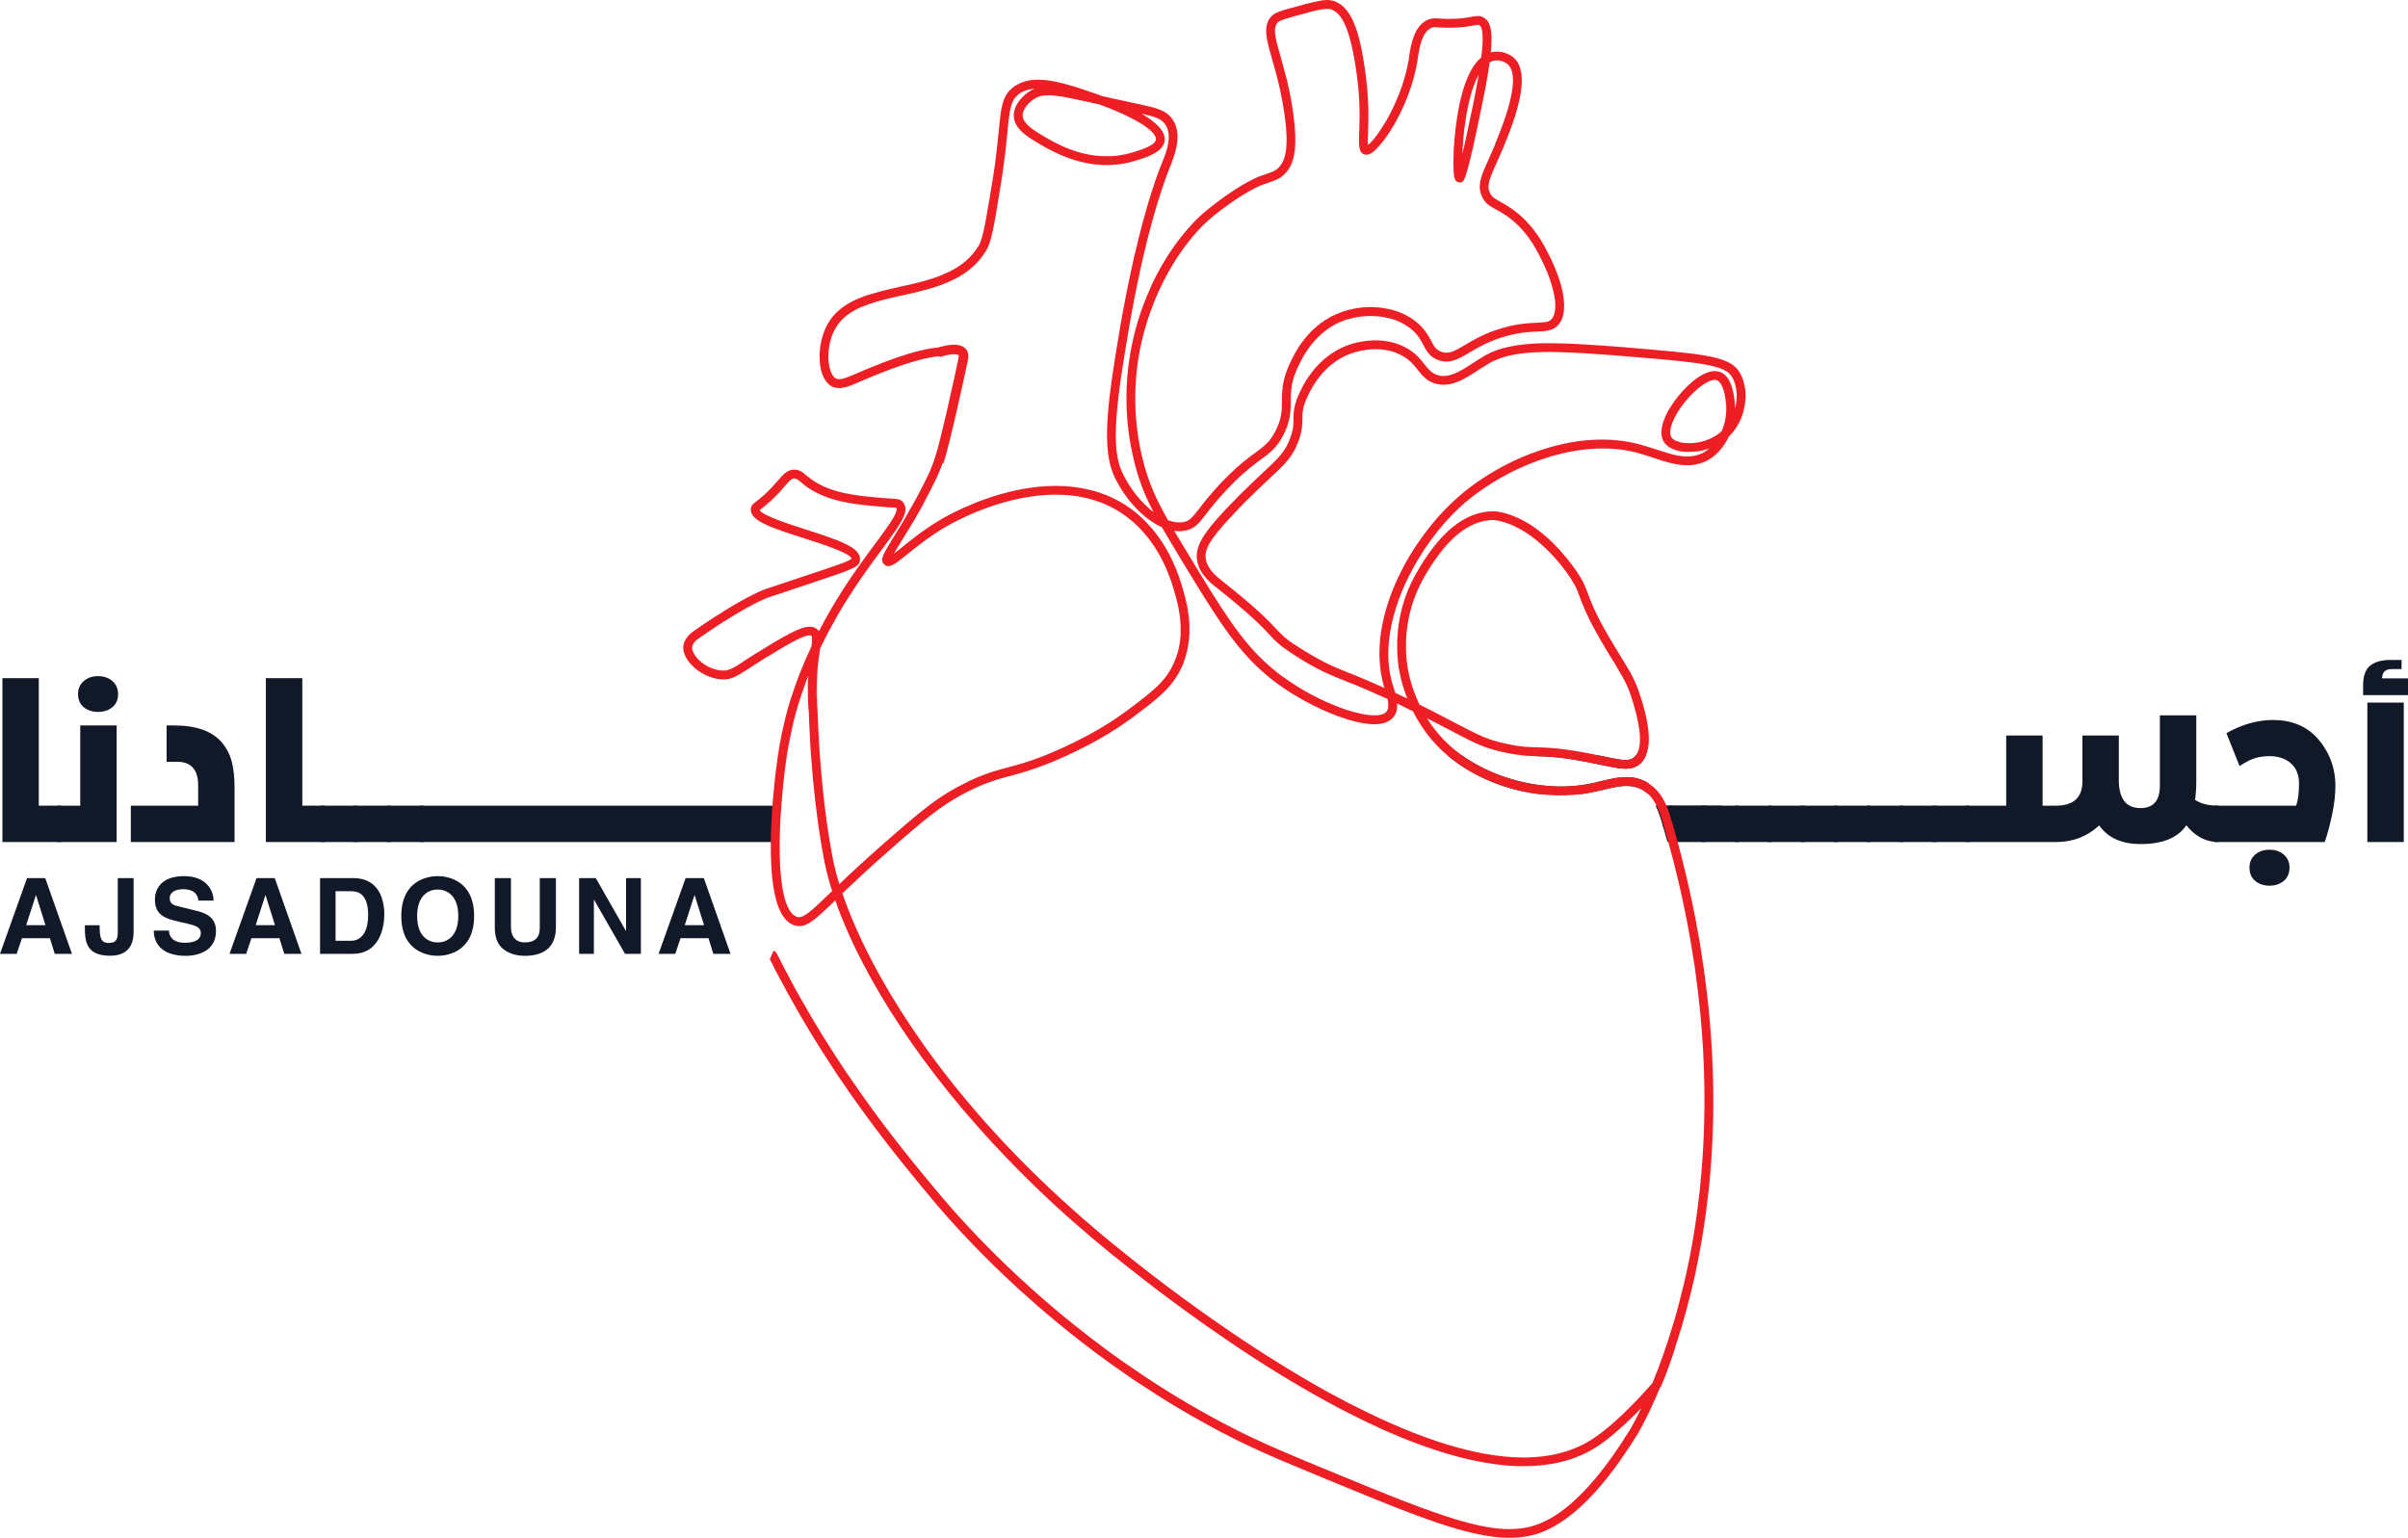 <svg width="310" height="198" viewBox="0 0 310 198" fill="none" xmlns="http://www.w3.org/2000/svg">
<g clip-path="url(#clip0_63_407)">
<path d="M196.25 97.28C196.207 97.277 196.164 97.273 196.121 97.267H205.843C205.861 97.27 205.879 97.277 205.898 97.28C206.095 97.32 206.283 97.363 206.465 97.403C206.468 97.403 206.471 97.403 206.474 97.406C206.655 97.443 206.828 97.477 206.994 97.51C208.993 97.92 209.781 98.015 210.348 97.52C210.431 97.449 210.508 97.369 210.579 97.28C210.582 97.277 210.585 97.27 210.588 97.267H211.894C211.89 97.27 211.89 97.277 211.887 97.28C211.73 97.646 211.518 97.972 211.238 98.249C211.194 98.292 211.148 98.335 211.102 98.375C210.976 98.48 210.85 98.569 210.717 98.646C209.815 99.157 208.709 99.012 206.994 98.665C206.828 98.631 206.652 98.594 206.474 98.557C206.394 98.538 206.311 98.523 206.227 98.504C205.504 98.354 204.678 98.175 203.715 98.006C200.648 97.43 199.139 97.403 197.83 97.363C197.3 97.341 196.801 97.323 196.25 97.28Z" fill="#111827"/>
<path d="M212.18 100.825V102.225H212.167C212.063 102.133 211.955 102.044 211.838 101.961C211.727 101.874 211.613 101.797 211.49 101.727C211.407 101.677 211.321 101.634 211.237 101.591C211.176 101.564 211.117 101.536 211.056 101.511C210.942 101.462 210.831 101.419 210.717 101.382C209.571 101.022 208.346 101.225 206.994 101.548C206.822 101.588 206.649 101.631 206.474 101.674C206.427 101.687 206.384 101.696 206.338 101.708C205.962 101.785 205.571 101.874 205.177 101.961C205.008 101.997 204.838 102.031 204.669 102.065C204.346 102.127 204.022 102.182 203.693 102.225H197.999C197.46 102.157 196.918 102.068 196.382 101.961C192.678 101.219 189.124 99.597 186.368 97.28C186.362 97.277 186.359 97.27 186.353 97.267H188.219C188.225 97.273 188.228 97.277 188.234 97.28C188.656 97.581 189.093 97.867 189.546 98.135C191.575 99.345 193.891 100.237 196.275 100.754C199.025 101.354 201.864 101.45 204.46 100.954C205.008 100.856 205.544 100.705 206.07 100.588C206.206 100.554 206.341 100.523 206.474 100.489C206.649 100.449 206.822 100.409 206.994 100.373C208.269 100.089 209.501 99.911 210.717 100.209C210.893 100.253 211.065 100.305 211.237 100.366C211.515 100.468 211.792 100.594 212.066 100.754C212.103 100.776 212.143 100.8 212.18 100.825Z" fill="#111827"/>
<path d="M4.995 103.736V87.318H0.311V108.417H7.886V103.736H4.995Z" fill="#111827"/>
<path d="M14.473 87.696C13.986 87.272 13.37 87.059 12.622 87.059C11.877 87.059 11.261 87.272 10.775 87.696C10.288 88.121 10.048 88.672 10.048 89.349C10.048 90.094 10.294 90.666 10.787 91.066C11.283 91.463 11.896 91.663 12.622 91.663C13.352 91.663 13.965 91.463 14.458 91.066C14.953 90.666 15.2 90.094 15.2 89.349C15.2 88.672 14.956 88.121 14.473 87.696ZM10.331 93.408V103.736H7.366V108.417H15.018V93.408H10.331Z" fill="#111827"/>
<path d="M29.833 98.049C29.59 97.123 29.156 96.295 28.531 95.566C27.28 94.125 25.251 93.408 22.44 93.408H21.448V98.089H22.88C23.801 98.089 24.484 98.385 24.937 98.975C25.319 99.477 25.51 100.173 25.51 101.056V103.736H16.841V108.417H30.197V101.471C30.197 100.12 30.073 98.978 29.833 98.049Z" fill="#111827"/>
<path d="M38.917 103.736V87.318H34.23V108.417H41.806V103.736H38.917Z" fill="#111827"/>
<path d="M46.05 103.736H41.286V108.417H46.05V103.736Z" fill="#111827"/>
<path d="M50.293 103.736H45.529V108.417H50.293V103.736Z" fill="#111827"/>
<path d="M54.536 103.736H49.773V108.417H54.536V103.736Z" fill="#111827"/>
<path d="M54.016 103.736V108.417H100.265C100.277 106.983 100.348 105.417 100.478 103.736H54.016ZM213.162 103.736C213.578 104.546 213.818 105.395 214 106.014L214.058 106.263C214.098 106.395 214.135 106.524 214.172 106.654C214.397 106.564 214.622 106.475 214.85 106.386C214.982 106.334 215.117 106.281 215.253 106.229C215.293 106.214 215.33 106.198 215.37 106.183C216.632 105.687 217.904 105.198 219.093 104.743C219.268 104.675 219.441 104.61 219.613 104.543C220.377 104.253 221.098 103.982 221.75 103.736H213.162Z" fill="#111827"/>
<path d="M213.162 103.736C213.578 104.546 213.818 105.395 214 106.014L214.058 106.263C214.098 106.395 214.135 106.524 214.172 106.654C214.345 107.245 214.511 107.832 214.671 108.417H215.37V103.736H213.162Z" fill="#111827"/>
<path d="M219.613 103.736H214.85V108.417H219.613V103.736Z" fill="#111827"/>
<path d="M223.857 103.736H219.093V108.417H223.857V103.736Z" fill="#111827"/>
<path d="M228.1 103.736H223.336V108.417H228.1V103.736Z" fill="#111827"/>
<path d="M232.344 103.736H227.58V108.417H232.344V103.736Z" fill="#111827"/>
<path d="M236.587 103.736H231.823V108.417H236.587V103.736Z" fill="#111827"/>
<path d="M240.83 103.736H236.067V108.417H240.83V103.736Z" fill="#111827"/>
<path d="M245.074 103.736H240.31V108.417H245.074V103.736Z" fill="#111827"/>
<path d="M249.317 103.736H244.553V108.417H249.317V103.736Z" fill="#111827"/>
<path d="M253.561 103.736H248.797V108.417H253.561V103.736Z" fill="#111827"/>
<path d="M282.587 102.982C282.692 102.253 282.744 101.456 282.744 100.588V92.106H278.057V101.16C278.057 103.084 277.226 104.047 275.56 104.047C273.752 104.047 272.825 102.902 272.773 100.613V94.707H268.086V100.613C268.086 102.696 266.941 103.736 264.65 103.736H262.959V94.707H258.272V103.736H253.04V108.417H264.754C266.854 108.417 268.687 107.706 270.248 106.284C271.375 107.882 273.155 108.679 275.585 108.679C278.415 108.679 280.376 107.872 281.469 106.26C282.482 107.534 283.671 108.242 285.035 108.386C285.214 108.408 285.396 108.417 285.58 108.417V103.736C284.315 103.736 283.317 103.484 282.587 102.982Z" fill="#111827"/>
<path d="M294.018 110.045C293.531 109.62 292.916 109.408 292.167 109.408C291.422 109.408 290.806 109.62 290.32 110.045C289.833 110.47 289.593 111.021 289.593 111.698C289.593 112.443 289.839 113.018 290.332 113.427C290.828 113.834 291.441 114.04 292.167 114.04C292.897 114.04 293.51 113.834 294.003 113.427C294.498 113.018 294.745 112.443 294.745 111.698C294.745 111.021 294.501 110.47 294.018 110.045ZM298.234 94.941C296.829 93.451 294.954 92.704 292.611 92.704C290.634 92.704 288.635 93.267 286.624 94.396L288.315 98.637C289.045 98.151 289.691 97.815 290.255 97.634C290.819 97.452 291.456 97.36 292.167 97.36C293.35 97.36 294.277 97.683 294.954 98.323C295.632 98.932 295.97 99.782 295.97 100.874C295.97 102.087 295.847 103.041 295.604 103.736H285.035V108.417H299.275C299.604 107.5 299.918 106.349 300.214 104.97C300.506 103.592 300.654 102.339 300.654 101.213C300.654 98.8 299.847 96.71 298.234 94.941Z" fill="#111827"/>
<path d="M304.768 108.417H309.455V90.466H304.768V108.417ZM306.668 87.346C306.668 86.548 307.084 86.148 307.918 86.148H309.169V84.976H307.709C306.582 84.976 305.72 85.225 305.119 85.718C304.522 86.213 304.223 87.05 304.223 88.229V89.503H310V87.346H306.668Z" fill="#111827"/>
<path d="M2.146 122.814H0L3.477 113.067H5.826L9.263 122.814H7.049L6.424 120.804H2.824L2.146 122.814ZM3.369 119.121H5.854L4.644 115.265H4.619L3.369 119.121Z" fill="#111827"/>
<path d="M17.199 119.989C17.199 122.054 16.124 123.057 14.168 123.057C10.923 123.057 10.923 120.995 10.923 119.133H12.826C12.826 120.669 12.934 121.413 14.021 121.413C15.08 121.413 15.163 120.733 15.163 119.989V113.064H17.202V119.989H17.199Z" fill="#111827"/>
<path d="M21.75 119.813C21.762 120.358 22.036 121.389 23.813 121.389C24.777 121.389 25.852 121.158 25.852 120.127C25.852 119.367 25.119 119.164 24.087 118.918L23.04 118.674C21.464 118.308 19.942 117.954 19.942 115.809C19.942 114.723 20.527 112.809 23.693 112.809C26.683 112.809 27.484 114.763 27.496 115.957H25.541C25.485 115.523 25.322 114.492 23.542 114.492C22.769 114.492 21.846 114.778 21.846 115.658C21.846 116.419 22.471 116.582 22.877 116.677L25.254 117.262C26.585 117.588 27.807 118.13 27.807 119.881C27.807 122.814 24.817 123.072 23.961 123.072C20.401 123.072 19.791 121.023 19.791 119.813H21.75Z" fill="#111827"/>
<path d="M31.693 122.814H29.547L33.023 113.067H35.373L38.81 122.814H36.596L35.971 120.804H32.371L31.693 122.814ZM32.916 119.121H35.401L34.191 115.265H34.163L32.916 119.121Z" fill="#111827"/>
<path d="M41.202 113.064H45.507C48.793 113.064 49.473 115.862 49.473 117.708C49.473 119.798 48.645 122.814 45.424 122.814H41.202V113.064ZM43.201 121.13H45.184C46.84 121.13 47.398 119.459 47.398 117.859C47.398 114.981 46.025 114.751 45.156 114.751H43.201V121.13Z" fill="#111827"/>
<path d="M56.35 112.806C57.64 112.806 61.037 113.363 61.037 117.936C61.037 122.512 57.64 123.069 56.35 123.069C55.06 123.069 51.663 122.512 51.663 117.936C51.663 113.363 55.06 112.806 56.35 112.806ZM56.35 121.346C57.449 121.346 58.998 120.666 58.998 117.939C58.998 115.209 57.449 114.532 56.35 114.532C55.251 114.532 53.702 115.212 53.702 117.939C53.702 120.669 55.251 121.346 56.35 121.346Z" fill="#111827"/>
<path d="M71.566 119.404C71.566 121.97 70.016 123.069 67.559 123.069C66.663 123.069 65.333 122.851 64.461 121.887C63.932 121.29 63.728 120.502 63.701 119.524V113.061H65.779V119.388C65.779 120.746 66.568 121.343 67.519 121.343C68.917 121.343 69.49 120.666 69.49 119.484V113.061H71.569V119.404H71.566Z" fill="#111827"/>
<path d="M80.6 113.064H82.503V122.814H80.465L76.483 115.862H76.455V122.814H74.555V113.064H76.701L80.572 119.853H80.6V113.064Z" fill="#111827"/>
<path d="M86.931 122.814H84.785L88.262 113.067H90.611L94.048 122.814H91.834L91.209 120.804H87.609L86.931 122.814ZM88.154 119.121H90.639L89.429 115.265H89.401L88.154 119.121Z" fill="#111827"/>
<path d="M152.122 75.316C150.376 69.533 147.211 66.526 144.858 65.009C142.743 63.649 140.47 62.966 138.194 62.698C137.868 62.649 137.511 62.627 137.184 62.599H137.172C131.235 62.23 125.538 64.621 122.896 65.932C122.659 66.049 122.449 66.151 122.271 66.249C121.03 66.892 119.909 67.61 118.945 68.302C118.739 68.431 118.548 68.57 118.369 68.708C117.458 69.373 116.694 70.001 116.078 70.496C115.739 70.764 115.391 71.059 115.083 71.269C115.333 70.832 115.69 70.256 116.047 69.671C116.414 69.087 116.833 68.404 117.297 67.628C117.418 67.419 117.538 67.222 117.685 67.003C117.972 66.499 118.292 65.932 118.619 65.348C118.726 65.138 118.846 64.911 118.967 64.692C119.502 63.698 120.057 62.599 120.632 61.408C120.673 61.319 121.171 60.276 121.864 58.125C121.766 57.063 121.676 55.98 121.606 54.89C120.534 58.956 119.622 60.882 119.61 60.913C118.628 62.975 117.676 64.72 116.82 66.169C116.712 66.388 116.583 66.597 116.475 66.803C115.949 67.668 115.471 68.441 115.083 69.078C113.725 71.29 113.217 72.112 113.833 72.669C114.458 73.263 115.244 72.629 116.783 71.379C117.347 70.933 117.972 70.416 118.689 69.881C118.766 69.832 118.837 69.761 118.917 69.721C118.994 69.662 119.074 69.591 119.154 69.533C119.342 69.394 119.533 69.256 119.73 69.136C120.645 68.481 121.676 67.847 122.807 67.253C122.896 67.2 122.997 67.151 123.105 67.102C125.627 65.812 131.912 63.046 138.154 63.827C138.364 63.849 138.582 63.877 138.792 63.907C138.939 63.929 139.09 63.978 139.238 63.997C140.957 64.335 142.662 64.951 144.23 65.972C146.426 67.37 149.385 70.207 151.032 75.654C151.39 76.824 151.904 78.562 151.993 80.544C152.005 80.954 152.005 81.378 151.993 81.797C151.956 82.231 151.904 82.68 151.814 83.145C151.688 83.859 151.448 84.613 151.122 85.358C150.05 87.779 148.372 89.038 144.997 91.559C143.528 92.648 141.074 94.325 136.765 96.301C135.919 96.692 135.167 97.009 134.487 97.28C134.336 97.338 134.188 97.397 134.046 97.452C132.229 98.144 130.948 98.492 129.788 98.8C128.346 99.188 126.967 99.545 124.953 100.477C124.864 100.536 124.753 100.588 124.654 100.637C124.476 100.714 124.297 100.794 124.137 100.883C124.556 101.111 124.962 101.33 125.359 101.548C125.677 101.41 125.954 101.271 126.222 101.164C127.721 100.526 128.833 100.228 130.074 99.902C131.315 99.563 132.667 99.206 134.613 98.443C135.386 98.144 136.248 97.778 137.234 97.332C137.27 97.314 137.31 97.298 137.347 97.28C141.692 95.276 144.174 93.574 145.68 92.47C148.988 90.001 150.832 88.601 152.045 86.072C152.082 85.982 152.122 85.902 152.162 85.825C152.363 85.397 152.51 84.951 152.631 84.514C153.773 80.763 152.68 77.153 152.122 75.316ZM128.306 19.41C128.177 20.512 128.02 21.792 127.771 23.26L127.543 24.678C127.413 25.442 127.306 26.128 127.185 26.753C126.76 29.353 126.422 30.889 126.025 31.584C125.051 33.222 123.672 34.293 122.052 35.056C120.177 35.97 117.993 36.456 115.859 36.921C114.708 37.188 113.574 37.438 112.484 37.764C112.155 37.853 111.838 37.955 111.53 38.044C109.199 38.856 107.252 40.038 106.239 42.349C105.128 44.858 105.217 48.609 106.985 49.689C108.016 50.305 109.186 49.8 110.655 49.166L111.083 48.975C116.833 46.516 119.829 45.861 121.399 45.842C121.399 45.464 121.408 45.089 121.418 44.71C121.328 44.71 121.23 44.71 121.131 44.719C118.905 44.808 115.453 45.861 110.637 47.926L110.199 48.114C108.851 48.689 108.065 49.015 107.57 48.708C106.566 48.092 106.249 45.125 107.28 42.814C108.253 40.592 110.369 39.561 112.882 38.838V38.826C113.199 38.749 113.525 38.66 113.864 38.57C114.578 38.38 115.342 38.21 116.106 38.044C118.092 37.607 120.097 37.161 121.914 36.385C123.958 35.533 125.766 34.283 127.007 32.178C127.613 31.117 127.989 29.055 128.676 24.74C128.716 24.549 128.753 24.331 128.784 24.094L128.895 23.438C129.319 20.721 129.538 18.687 129.689 17.04C129.726 16.662 129.757 16.335 129.788 16.028C129.409 17.179 128.904 18.32 128.306 19.41ZM188.795 19.896C188.626 19.798 188.469 19.69 188.308 19.601C188.29 19.668 188.268 19.727 188.259 19.798C188.259 19.727 188.268 19.659 188.259 19.561C187.893 19.342 187.535 19.124 187.166 18.896C187.166 19.093 187.147 19.293 187.138 19.471C187.129 19.708 187.129 19.927 187.129 20.136C187.089 20.859 187.107 21.435 187.129 21.773V21.952C187.147 22.386 187.178 22.746 187.286 23.014C187.385 23.269 187.535 23.438 187.791 23.478C187.973 23.5 188.111 23.527 188.25 23.429C188.388 23.331 188.527 23.103 188.687 22.626C188.853 22.14 189.063 21.376 189.34 20.213C189.161 20.115 188.983 20.007 188.795 19.896ZM180.108 14.052C179.889 13.886 179.671 13.726 179.474 13.566C179.443 13.667 179.394 13.766 179.344 13.846C179.246 14.052 179.166 14.252 179.067 14.44C179.036 14.489 179.018 14.538 178.996 14.591C178.956 14.658 178.907 14.738 178.879 14.806C178.79 14.947 178.719 15.086 178.648 15.215C178.59 15.304 178.541 15.403 178.491 15.501C178.402 15.631 178.331 15.76 178.242 15.898C177.974 16.354 177.697 16.772 177.438 17.129C177.42 17.179 177.38 17.228 177.349 17.268C177.189 17.486 177.041 17.674 176.902 17.853C176.594 18.231 176.326 18.508 176.108 18.656C176.077 18.37 176.089 17.893 176.108 17.397C176.108 17.268 176.129 17.139 176.129 17.009C176.129 16.84 176.139 16.674 176.139 16.483V16.385V16.366C176.148 16.166 176.148 15.948 176.157 15.711C176.157 15.68 176.148 15.64 176.157 15.612V15.6C176.157 15.412 176.166 15.203 176.166 14.997C176.166 14.698 176.166 14.381 176.157 14.052C176.139 13.132 176.077 12.088 175.969 10.938C175.969 10.888 175.96 10.839 175.938 10.768C175.621 10.501 175.304 10.223 174.978 9.947C174.876 9.857 174.787 9.786 174.679 9.697C174.938 11.522 175.005 13.11 175.027 14.461V14.957C175.027 15.215 175.027 15.452 175.015 15.68L175.005 15.729V16.126C174.996 16.345 174.996 16.554 174.987 16.751C174.987 16.831 174.987 16.911 174.978 16.979C174.925 18.785 174.907 19.699 175.692 19.896C175.96 19.967 176.268 19.896 176.604 19.678C176.952 19.45 177.389 19.013 177.875 18.397H177.885V18.388C177.955 18.308 178.023 18.231 178.094 18.13C178.202 17.982 178.322 17.834 178.43 17.674C178.768 17.209 179.116 16.662 179.464 16.068C179.514 15.969 179.572 15.868 179.643 15.76C179.683 15.68 179.723 15.612 179.772 15.532C179.782 15.483 179.822 15.434 179.84 15.381C179.929 15.234 180.019 15.064 180.099 14.895C180.117 14.867 180.13 14.846 180.139 14.827C180.219 14.667 180.296 14.501 180.376 14.332C180.388 14.323 180.397 14.301 180.407 14.283C180.296 14.203 180.21 14.123 180.108 14.052ZM187.286 23.014C187.385 23.269 187.535 23.438 187.791 23.478C187.973 23.5 188.111 23.527 188.25 23.429C187.92 23.291 187.603 23.152 187.286 23.014ZM177.746 18.32C177.697 18.29 177.648 18.259 177.598 18.24H177.586V18.231C177.567 18.219 177.558 18.21 177.537 18.21C177.527 18.2 177.509 18.2 177.497 18.191C177.487 18.182 177.487 18.182 177.478 18.182C177.438 18.16 177.407 18.142 177.389 18.12C177.349 18.102 177.309 18.08 177.281 18.062C177.269 18.062 177.269 18.062 177.26 18.053C177.25 18.04 177.229 18.04 177.22 18.031C177.201 18.022 177.189 18.013 177.17 18.003C177.121 17.973 177.081 17.951 177.032 17.933C176.992 17.902 176.942 17.874 176.902 17.853C176.594 18.231 176.326 18.508 176.108 18.656C176.077 18.37 176.089 17.893 176.108 17.397C175.809 17.228 175.514 17.059 175.215 16.889C175.144 16.84 175.067 16.791 174.987 16.751C174.987 16.831 174.987 16.911 174.978 16.979C174.925 18.785 174.907 19.699 175.692 19.896C175.96 19.967 176.268 19.896 176.604 19.678C176.952 19.45 177.389 19.013 177.875 18.397H177.885V18.388C177.845 18.37 177.795 18.339 177.746 18.32ZM187.286 23.014C187.385 23.269 187.535 23.438 187.791 23.478C187.973 23.5 188.111 23.527 188.25 23.429C187.92 23.291 187.603 23.152 187.286 23.014ZM177.746 18.32C177.697 18.29 177.648 18.259 177.598 18.24H177.586V18.231C177.567 18.219 177.558 18.21 177.537 18.21C177.527 18.2 177.509 18.2 177.497 18.191C177.487 18.182 177.487 18.182 177.478 18.182C177.438 18.16 177.407 18.142 177.389 18.12C177.349 18.102 177.309 18.08 177.281 18.062C177.269 18.062 177.269 18.062 177.26 18.053C177.25 18.04 177.229 18.04 177.22 18.031C177.201 18.022 177.189 18.013 177.17 18.003C177.121 17.973 177.081 17.951 177.032 17.933C176.992 17.902 176.942 17.874 176.902 17.853C176.594 18.231 176.326 18.508 176.108 18.656C176.077 18.37 176.089 17.893 176.108 17.397C175.809 17.228 175.514 17.059 175.215 16.889C175.144 16.84 175.067 16.791 174.987 16.751C174.987 16.831 174.987 16.911 174.978 16.979C174.925 18.785 174.907 19.699 175.692 19.896C175.96 19.967 176.268 19.896 176.604 19.678C176.952 19.45 177.389 19.013 177.875 18.397H177.885V18.388C177.845 18.37 177.795 18.339 177.746 18.32ZM187.286 23.014C187.385 23.269 187.535 23.438 187.791 23.478C187.973 23.5 188.111 23.527 188.25 23.429C187.92 23.291 187.603 23.152 187.286 23.014ZM177.746 18.32C177.697 18.29 177.648 18.259 177.598 18.24H177.586V18.231C177.567 18.219 177.558 18.21 177.537 18.21C177.527 18.2 177.509 18.2 177.497 18.191C177.487 18.182 177.487 18.182 177.478 18.182C177.438 18.16 177.407 18.142 177.389 18.12C177.349 18.102 177.309 18.08 177.281 18.062C177.269 18.062 177.269 18.062 177.26 18.053C177.25 18.04 177.229 18.04 177.22 18.031C177.201 18.022 177.189 18.013 177.17 18.003C177.121 17.973 177.081 17.951 177.032 17.933C176.992 17.902 176.942 17.874 176.902 17.853C176.594 18.231 176.326 18.508 176.108 18.656C176.077 18.37 176.089 17.893 176.108 17.397C175.809 17.228 175.514 17.059 175.215 16.889C175.144 16.84 175.067 16.791 174.987 16.751C174.987 16.831 174.987 16.911 174.978 16.979C174.925 18.785 174.907 19.699 175.692 19.896C175.96 19.967 176.268 19.896 176.604 19.678C176.952 19.45 177.389 19.013 177.875 18.397H177.885V18.388C177.845 18.37 177.795 18.339 177.746 18.32ZM187.286 23.014C187.385 23.269 187.535 23.438 187.791 23.478C187.973 23.5 188.111 23.527 188.25 23.429C187.92 23.291 187.603 23.152 187.286 23.014ZM177.746 18.32C177.697 18.29 177.648 18.259 177.598 18.24H177.586V18.231C177.567 18.219 177.558 18.21 177.537 18.21C177.527 18.2 177.509 18.2 177.497 18.191C177.487 18.182 177.487 18.182 177.478 18.182C177.438 18.16 177.407 18.142 177.389 18.12C177.349 18.102 177.309 18.08 177.281 18.062C177.269 18.062 177.269 18.062 177.26 18.053C177.25 18.04 177.229 18.04 177.22 18.031C177.201 18.022 177.189 18.013 177.17 18.003C177.121 17.973 177.081 17.951 177.032 17.933C176.992 17.902 176.942 17.874 176.902 17.853C176.594 18.231 176.326 18.508 176.108 18.656C176.077 18.37 176.089 17.893 176.108 17.397C175.809 17.228 175.514 17.059 175.215 16.889C175.144 16.84 175.067 16.791 174.987 16.751C174.987 16.831 174.987 16.911 174.978 16.979C174.925 18.785 174.907 19.699 175.692 19.896C175.96 19.967 176.268 19.896 176.604 19.678C176.952 19.45 177.389 19.013 177.875 18.397H177.885V18.388C177.845 18.37 177.795 18.339 177.746 18.32ZM187.129 21.952C187.147 22.386 187.178 22.746 187.286 23.014C187.385 23.269 187.535 23.438 187.791 23.478C187.973 23.5 188.111 23.527 188.25 23.429C188.388 23.331 188.527 23.103 188.687 22.626C188.151 22.416 187.634 22.189 187.129 21.952ZM188.121 12.445C187.674 14.181 187.415 16.058 187.268 17.705C187.268 17.745 187.255 17.803 187.255 17.843C187.246 18.071 187.218 18.28 187.206 18.49C187.206 18.628 187.197 18.757 187.166 18.896C187.535 19.124 187.893 19.342 188.259 19.561C188.278 19.481 188.278 19.391 188.278 19.293L188.299 19.062C188.308 18.884 188.308 18.717 188.339 18.517C188.339 18.45 188.358 18.36 188.348 18.28C188.496 16.345 188.817 14.083 189.38 12.129C188.964 12.239 188.546 12.338 188.121 12.445ZM187.129 21.952C187.147 22.386 187.178 22.746 187.286 23.014C187.385 23.269 187.535 23.438 187.791 23.478C187.973 23.5 188.111 23.527 188.25 23.429C188.388 23.331 188.527 23.103 188.687 22.626C188.151 22.416 187.634 22.189 187.129 21.952ZM105.023 103.736C105.205 105.263 105.42 106.845 105.679 108.417L105.023 103.736ZM105.023 103.736C105.205 105.263 105.42 106.845 105.679 108.417L105.023 103.736ZM105.023 103.736C105.205 105.263 105.42 106.845 105.679 108.417L105.023 103.736ZM224.655 49.997C224.544 49.283 224.334 48.618 224.008 48.034C223.333 46.873 222.2 46.227 219.272 45.741C218.557 45.612 217.772 45.513 216.861 45.424C215.977 45.325 214.985 45.215 213.871 45.125L209.335 44.728C208.361 44.651 207.428 44.581 206.566 44.513C206.12 44.491 205.692 44.451 205.285 44.433C203.518 44.304 201.919 44.224 200.5 44.205C200.38 44.193 200.281 44.193 200.183 44.205C200.072 44.193 199.955 44.193 199.844 44.193H198.624C195.357 44.273 193.005 44.728 191.157 45.79C190.652 46.07 190.165 46.396 189.688 46.704C188.062 47.775 186.513 48.769 185.023 48.283C184.299 48.034 183.911 47.569 183.406 46.941C182.879 46.258 182.214 45.415 180.933 44.728C180.348 44.411 179.742 44.205 179.147 44.064C178.898 44.005 178.661 43.956 178.42 43.925C177.29 43.747 176.228 43.827 175.363 43.965C174.947 44.036 174.58 44.116 174.273 44.205C171.652 44.928 169.447 46.735 167.917 49.372C167.79 49.591 167.661 49.819 167.55 50.068C167.421 50.326 167.282 50.603 167.162 50.88C166.528 52.348 166.528 53.155 166.519 53.958C166.519 54.61 166.519 55.247 166.121 56.337C165.475 58.165 164.572 59.008 162.608 60.833C161.921 61.467 161.099 62.261 160.086 63.252C159.916 63.412 159.756 63.59 159.568 63.75C159.014 64.314 158.407 64.938 157.742 65.634C154.805 68.77 153.881 70.385 154.099 72.053C154.346 73.878 155.836 75.06 156.64 75.676C161.059 79.187 162.469 80.686 163.402 81.686C163.809 82.141 164.157 82.502 164.612 82.886C164.782 83.025 164.96 83.166 165.139 83.323C165.684 83.72 166.399 84.207 167.43 84.853C170.041 86.438 171.282 86.915 173.139 87.659C173.379 87.758 173.626 87.847 173.894 87.958C174.112 88.047 174.34 88.146 174.59 88.235C175.166 88.472 175.821 88.761 176.585 89.087C176.813 89.186 177.062 89.306 177.309 89.417C177.728 89.595 178.153 89.792 178.639 90.001C178.768 90.685 178.799 91.26 178.482 91.639C177.934 92.273 176.397 92.242 174.402 91.697C174.313 91.688 174.223 91.657 174.134 91.626C173.925 91.568 173.746 91.528 173.527 91.46C173.497 91.439 173.447 91.42 173.416 91.42C171.153 90.675 168.474 89.404 166.041 87.758C165.318 87.281 164.652 86.795 164.015 86.25C163.836 86.112 163.67 85.973 163.492 85.813C159.796 82.618 157.296 78.501 153.068 71.509C152.363 70.346 151.725 69.305 151.162 68.342C151.648 68.431 152.135 68.413 152.6 68.311C153.801 68.084 154.327 67.409 155.251 66.209C155.805 65.486 156.572 64.504 157.773 63.212C158.041 62.944 158.278 62.689 158.506 62.449C158.685 62.27 158.845 62.101 159.002 61.944C160.403 60.584 161.425 59.83 162.278 59.196C163.47 58.322 164.335 57.697 165.198 56.06C166.152 54.204 166.161 52.905 166.171 51.656C166.171 50.773 166.18 49.899 166.509 48.738C166.586 48.48 166.688 48.203 166.817 47.904C166.876 47.717 166.965 47.529 167.064 47.32C167.612 46.129 169.287 42.546 173.179 41.208C173.438 41.118 173.715 41.038 174.005 40.98C175.412 40.632 177.081 40.562 178.67 40.94C178.916 40.998 179.156 41.06 179.394 41.128C180.139 41.377 180.844 41.752 181.488 42.22C182.482 42.983 182.879 43.747 183.246 44.433C183.634 45.178 184.05 45.969 185.171 46.366C186.652 46.892 187.763 46.227 189.192 45.384C190.375 44.691 191.844 43.808 194.107 43.22C194.84 43.033 195.468 42.903 196.053 42.827C196.598 42.765 197.054 42.725 197.491 42.706C197.63 42.697 197.759 42.685 197.898 42.685C198.612 42.657 199.228 42.627 199.755 42.429C199.973 42.34 200.183 42.239 200.37 42.06C200.54 41.931 200.678 41.765 200.817 41.565C201.325 40.792 201.433 39.749 201.325 38.678C201.294 38.3 201.223 37.915 201.156 37.527C200.808 35.881 200.112 34.311 199.795 33.609L199.656 33.311C199.317 32.646 198.942 31.861 198.433 31.027V31.009C198.356 30.901 198.276 30.772 198.196 30.652C198.049 30.424 197.888 30.184 197.719 29.966C197.491 29.63 197.214 29.292 196.937 28.975C196.312 28.242 195.567 27.547 194.652 26.9C194.067 26.494 193.571 26.217 193.152 25.977C192.438 25.583 192.081 25.374 191.834 24.888C191.834 24.878 191.822 24.857 191.813 24.838C191.665 24.521 191.603 24.192 191.634 23.835C191.683 23.321 191.893 22.733 192.241 21.939C192.241 21.93 192.25 21.912 192.25 21.903C192.349 21.684 192.438 21.466 192.549 21.226C192.589 21.158 192.607 21.109 192.638 21.047V21.038C192.737 20.81 192.857 20.561 192.955 20.324C193.045 20.136 193.134 19.945 193.214 19.739C193.362 19.401 193.522 19.034 193.679 18.647C194.443 16.751 195.736 13.516 195.893 10.888C195.915 10.611 195.915 10.344 195.902 10.076C195.862 9.023 195.594 8.109 194.951 7.497C194.205 6.792 192.955 6.472 191.924 6.743C192.21 3.736 191.804 2.714 190.991 2.256C190.482 1.96 190.027 2.059 189.451 2.157C188.893 2.268 188.041 2.434 186.553 2.434H186.233C185.826 2.425 185.518 2.407 185.26 2.385L185.171 2.376C184.656 2.345 184.287 2.345 183.812 2.545C182.026 3.318 181.629 5.807 181.398 7.315L181.38 7.466L181.371 7.605C181.161 8.786 180.875 9.925 180.514 10.999C180.317 11.593 180.099 12.159 179.862 12.704C179.742 13.002 179.612 13.279 179.474 13.566C179.443 13.667 179.394 13.766 179.344 13.846C179.246 14.052 179.166 14.252 179.067 14.44C179.036 14.489 179.018 14.538 178.996 14.591C178.956 14.658 178.907 14.738 178.879 14.806C178.79 14.947 178.719 15.086 178.648 15.215C178.59 15.304 178.541 15.403 178.491 15.501C178.402 15.631 178.331 15.76 178.242 15.898C177.974 16.354 177.697 16.772 177.438 17.129C177.42 17.179 177.38 17.228 177.349 17.268C177.189 17.486 177.041 17.674 176.902 17.853C176.594 18.231 176.326 18.508 176.108 18.656C176.077 18.37 176.089 17.893 176.108 17.397C176.108 17.268 176.129 17.139 176.129 17.009C176.129 16.84 176.139 16.674 176.139 16.483V16.385V16.366C176.148 16.166 176.148 15.948 176.157 15.711C176.157 15.68 176.148 15.64 176.157 15.612V15.6C176.157 15.412 176.166 15.203 176.166 14.997C176.166 14.698 176.166 14.381 176.157 14.052C176.139 13.132 176.077 12.088 175.969 10.938C175.969 10.888 175.96 10.839 175.938 10.768C175.92 10.402 175.871 10.027 175.809 9.63C175.809 9.568 175.791 9.5 175.791 9.439C175.751 9.202 175.72 8.934 175.68 8.676C175.403 6.9 175.036 4.607 174.242 2.822V2.813C173.724 1.653 173.032 0.72 172.058 0.262C171.929 0.203 171.791 0.154 171.652 0.114C171.523 0.083 171.384 0.055 171.242 0.025C170.697 -0.046 170.063 0.043 169.198 0.252C168.84 0.323 168.443 0.431 167.997 0.542C167.957 0.551 167.907 0.569 167.858 0.582C167.72 0.619 167.581 0.659 167.412 0.708C167.402 0.699 167.393 0.708 167.372 0.708C167.322 0.729 167.273 0.739 167.215 0.76C167.162 0.769 167.113 0.779 167.073 0.797C167.036 0.809 166.996 0.819 166.965 0.828C166.796 0.877 166.648 0.917 166.497 0.957C166.42 0.966 166.358 0.997 166.291 1.006C164.822 1.403 164.086 1.653 163.679 2.099C162.546 3.299 163.023 5.026 163.769 7.635C163.778 7.654 163.787 7.685 163.787 7.703C163.917 8.171 164.067 8.685 164.215 9.211C164.622 10.728 165.04 12.507 165.358 14.658C165.407 15.086 165.456 15.452 165.496 15.831C165.527 16.077 165.546 16.305 165.576 16.554C165.823 19.788 165.268 20.909 164.603 21.582C164.166 22.02 163.738 22.17 162.983 22.416C162.697 22.515 162.368 22.626 162.001 22.764C161.903 22.814 159.3 23.817 155.291 27.128C154.706 27.605 154.078 28.181 153.453 28.867C153.234 29.095 153.015 29.341 152.788 29.609C151.239 31.406 149.662 33.739 148.341 36.524C148.233 36.755 148.132 36.992 148.033 37.228V37.241C146.881 39.77 145.97 42.657 145.452 45.842C144.935 48.997 144.618 53.958 146.059 59.602C146.644 61.944 147.417 63.849 148.501 65.932C146.943 64.741 145.492 62.935 144.599 61.091C143.796 59.482 143.05 57.014 144.372 48.221C144.778 45.602 145.523 40.651 146.703 35.194V35.185C146.752 34.887 146.832 34.61 146.891 34.323C147.854 29.987 149.086 25.383 150.644 21.426C150.694 21.296 150.734 21.176 150.783 21.069C150.854 20.899 150.921 20.712 151.001 20.484C151.457 19.253 152.064 17.08 151.001 15.443C150.179 14.172 148.809 13.886 146.773 13.44L146.613 13.409C144.837 13.021 143.337 12.695 142.019 12.405C141.988 12.396 141.957 12.387 141.917 12.378C141.72 12.307 141.511 12.227 141.351 12.168C141.341 12.168 141.323 12.168 141.323 12.159C140.519 11.892 139.756 11.624 139.01 11.374C138.752 11.294 138.493 11.214 138.244 11.125C137.193 10.82 136.199 10.55 135.257 10.402C134.998 10.362 134.739 10.322 134.493 10.303C133.4 10.205 132.408 10.273 131.524 10.63C131.287 10.728 131.056 10.839 130.841 10.968C130.819 10.977 130.801 10.999 130.77 10.999C130.681 11.067 130.6 11.125 130.502 11.187C130.234 11.374 130.025 11.575 129.837 11.802C128.962 12.852 128.814 14.372 128.565 16.942C128.516 17.366 128.466 17.834 128.426 18.339C128.386 18.677 128.337 19.034 128.306 19.41C128.177 20.512 128.02 21.792 127.771 23.26L127.543 24.678C127.413 25.442 127.306 26.128 127.185 26.753C126.76 29.353 126.422 30.889 126.025 31.584C125.051 33.222 123.672 34.293 122.052 35.056C120.177 35.97 117.993 36.456 115.859 36.921C114.708 37.188 113.574 37.438 112.484 37.764C112.155 37.853 111.838 37.955 111.53 38.044C109.199 38.856 107.252 40.038 106.239 42.349C105.128 44.858 105.217 48.609 106.985 49.689C108.016 50.305 109.186 49.8 110.655 49.166L111.083 48.975C116.833 46.516 119.829 45.861 121.399 45.842C121.399 45.464 121.408 45.089 121.418 44.71C121.328 44.71 121.23 44.71 121.131 44.719C118.905 44.808 115.453 45.861 110.637 47.926L110.199 48.114C108.851 48.689 108.065 49.015 107.57 48.708C106.566 48.092 106.249 45.125 107.28 42.814C108.253 40.592 110.369 39.561 112.882 38.838V38.826C113.199 38.749 113.525 38.66 113.864 38.57C114.578 38.38 115.342 38.21 116.106 38.044C118.092 37.607 120.097 37.161 121.914 36.385C123.958 35.533 125.766 34.283 127.007 32.178C127.613 31.117 127.989 29.055 128.676 24.74C128.716 24.549 128.753 24.331 128.784 24.094L128.895 23.438C129.319 20.721 129.538 18.687 129.689 17.04C129.726 16.662 129.757 16.335 129.788 16.028C129.975 14.341 130.136 13.35 130.61 12.673C130.73 12.525 130.841 12.387 130.979 12.276C131.038 12.209 131.096 12.159 131.167 12.098C131.324 11.99 131.484 11.892 131.663 11.812C132.119 11.584 132.645 11.464 133.203 11.405C132.836 11.562 132.448 11.802 132.1 12.07C131.989 12.159 131.851 12.276 131.703 12.436C131.453 12.685 131.167 13.021 130.927 13.409C130.659 13.855 130.48 14.421 130.52 15.015C130.6 16.415 131.863 17.348 133.221 18.17C135.337 19.459 140.279 22.487 146.118 20.712C147.636 20.244 149.72 19.61 149.93 18.142C150.099 16.889 148.738 15.671 146.971 14.64C148.6 15.006 149.523 15.255 150.038 16.058C150.983 17.505 150.108 19.699 149.702 20.69C149.64 20.85 149.582 21.007 149.514 21.176C149.385 21.493 149.255 21.81 149.135 22.14C147.885 25.583 146.85 29.421 145.988 33.142C145.939 33.409 145.859 33.699 145.81 33.954V33.966C144.498 39.829 143.676 45.255 143.248 48.074C142.019 56.248 142.484 59.383 143.577 61.605C144.886 64.264 147.18 66.816 149.582 67.887C150.296 69.136 151.131 70.505 152.095 72.112C156.532 79.406 159.091 83.613 163.073 86.945C163.242 87.102 163.421 87.241 163.609 87.392C164.184 87.847 164.782 88.284 165.425 88.712C167.612 90.18 170.59 91.728 173.269 92.559C173.497 92.639 173.724 92.71 173.965 92.768C176.326 93.442 178.38 93.494 179.344 92.371C179.791 91.876 179.902 91.251 179.862 90.577C180.425 90.863 181.053 91.162 181.728 91.5C181.786 91.519 181.836 91.549 181.897 91.568C182.045 91.885 182.224 92.183 182.393 92.5C182.51 92.71 182.652 92.928 182.79 93.147C183.563 94.405 184.567 95.655 185.848 96.827C186.011 96.978 186.184 97.123 186.353 97.267C186.359 97.27 186.362 97.277 186.368 97.28C189.124 99.597 192.678 101.219 196.383 101.961C196.918 102.068 197.46 102.158 197.999 102.225C199.912 102.475 201.839 102.481 203.693 102.225C204.023 102.182 204.346 102.127 204.669 102.065C204.839 102.031 205.008 101.998 205.177 101.961C205.572 101.874 205.963 101.785 206.338 101.708C206.384 101.696 206.428 101.687 206.474 101.674C206.649 101.631 206.822 101.588 206.994 101.548C208.346 101.225 209.572 101.022 210.717 101.382C210.831 101.419 210.942 101.462 211.056 101.511C211.118 101.536 211.176 101.564 211.238 101.591C211.321 101.634 211.407 101.677 211.49 101.727C211.613 101.797 211.727 101.874 211.838 101.961C211.955 102.044 212.063 102.133 212.168 102.225C212.269 102.321 212.368 102.419 212.463 102.521C212.62 102.721 212.79 102.927 212.928 103.145C213.054 103.336 213.168 103.536 213.273 103.736C213.689 104.546 213.929 105.395 214.111 106.014L214.169 106.263C214.209 106.395 214.246 106.525 214.283 106.654C214.456 107.245 214.622 107.832 214.782 108.417C215.318 110.359 215.795 112.267 216.226 114.138C216.343 114.597 216.433 115.052 216.531 115.489C216.682 116.163 216.83 116.859 216.959 117.524C217.039 117.899 217.119 118.277 217.178 118.634C217.526 120.419 217.824 122.164 218.071 123.872C218.102 124.002 218.12 124.14 218.142 124.26C218.169 124.528 218.209 124.796 218.249 125.063C218.745 128.544 219.062 131.889 219.244 135.074C219.62 141.799 219.392 147.843 218.835 153.099C218.816 153.349 218.798 153.607 218.745 153.853C218.548 155.7 218.299 157.445 218.031 159.082C217.982 159.359 217.932 159.639 217.883 159.916C217.852 160.175 217.794 160.411 217.754 160.661C217.606 161.504 217.446 162.316 217.267 163.101C217.169 163.557 217.07 164.003 216.981 164.449C216.91 164.717 216.851 165.006 216.79 165.265C216.473 166.603 216.134 167.871 215.817 169.072C215.709 169.45 215.61 169.789 215.509 170.133C214.576 173.3 213.603 175.95 212.731 178.082C212.553 178.261 212.392 178.458 212.205 178.676C211.866 179.043 211.518 179.44 211.121 179.858C209.396 181.702 207.08 183.945 204.996 185.293C204.789 185.435 204.571 185.561 204.352 185.681C204.352 185.681 204.352 185.69 204.343 185.69C204.093 185.841 203.835 185.979 203.567 186.099C201.562 187.081 199.25 187.595 196.647 187.657C196.38 187.675 196.121 187.666 195.834 187.657C190.107 187.586 182.969 185.395 174.491 181.089C174.232 180.969 173.974 180.831 173.706 180.701C172.862 180.255 171.997 179.797 171.113 179.323C170.965 179.233 170.808 179.153 170.648 179.064C170.577 179.015 170.519 178.984 170.439 178.944C169.706 178.538 168.921 178.092 168.077 177.596C164.948 175.771 161.099 173.359 156.64 170.244C156.412 170.096 156.184 169.936 155.956 169.767C153.474 168.031 150.804 166.077 147.984 163.895C147.787 163.744 147.586 163.587 147.399 163.437C146.176 162.486 144.935 161.504 143.666 160.47C142.296 159.371 140.984 158.27 139.703 157.137C139.506 156.989 139.318 156.829 139.118 156.632C135.494 153.456 132.229 150.293 129.301 147.178C129.132 147.009 128.971 146.818 128.805 146.652C128.177 145.966 127.552 145.273 126.939 144.596C126.868 144.519 126.788 144.418 126.708 144.341C126.65 144.27 126.6 144.199 126.53 144.132C120.722 137.543 116.435 131.274 113.368 125.805C113.248 125.59 113.128 125.38 113.02 125.171C110.905 121.333 109.427 117.899 108.453 115.022C109.922 113.624 111.859 111.787 114.418 109.547C114.815 109.208 115.173 108.882 115.542 108.562C115.949 108.217 116.346 107.86 116.722 107.531C116.752 107.522 116.762 107.522 116.762 107.512C116.94 107.352 117.119 107.195 117.297 107.045C119.995 104.737 121.95 103.256 124.525 101.961C124.725 101.859 124.931 101.757 125.141 101.659C125.221 101.619 125.301 101.588 125.359 101.548C125.677 101.41 125.954 101.271 126.222 101.164C127.721 100.526 128.833 100.228 130.074 99.902C131.315 99.563 132.667 99.206 134.613 98.443C135.386 98.144 136.248 97.778 137.234 97.332C137.27 97.314 137.31 97.298 137.347 97.28C141.692 95.276 144.174 93.574 145.68 92.47C148.988 90.001 150.832 88.601 152.045 86.072C152.082 85.982 152.122 85.902 152.162 85.825C152.363 85.397 152.51 84.951 152.631 84.514C153.773 80.763 152.68 77.153 152.122 75.316C150.376 69.533 147.211 66.526 144.858 65.009C142.743 63.649 140.47 62.966 138.194 62.698C137.868 62.649 137.511 62.627 137.184 62.599H137.172C131.235 62.23 125.538 64.621 122.896 65.932C122.659 66.049 122.449 66.151 122.271 66.249C121.03 66.892 119.909 67.61 118.945 68.302C118.739 68.431 118.548 68.57 118.369 68.708C117.458 69.373 116.694 70.001 116.078 70.496C115.739 70.764 115.391 71.059 115.083 71.269C115.333 70.832 115.69 70.256 116.047 69.671C116.414 69.087 116.833 68.404 117.297 67.628C117.418 67.419 117.538 67.222 117.685 67.003C117.972 66.499 118.292 65.932 118.619 65.348C118.726 65.138 118.846 64.911 118.967 64.692C119.502 63.698 120.057 62.599 120.632 61.408C120.673 61.319 121.171 60.276 121.864 58.125C121.766 57.063 121.676 55.98 121.606 54.89C120.534 58.956 119.622 60.882 119.61 60.913C118.628 62.975 117.676 64.72 116.82 66.169C116.712 66.388 116.583 66.597 116.475 66.803C115.949 67.668 115.471 68.441 115.083 69.078C113.725 71.29 113.217 72.112 113.833 72.669C114.458 73.263 115.244 72.629 116.783 71.379C117.347 70.933 117.972 70.416 118.689 69.881C118.766 69.832 118.837 69.761 118.917 69.721C118.994 69.662 119.074 69.591 119.154 69.533C119.342 69.394 119.533 69.256 119.73 69.136C120.645 68.481 121.676 67.847 122.807 67.253C122.896 67.2 122.997 67.151 123.105 67.102C125.627 65.812 131.912 63.046 138.154 63.827C138.364 63.849 138.582 63.877 138.792 63.907C138.939 63.929 139.09 63.978 139.238 63.997C140.957 64.335 142.662 64.951 144.23 65.972C146.426 67.37 149.385 70.207 151.032 75.654C151.39 76.824 151.904 78.562 151.993 80.544C152.005 80.954 152.005 81.378 151.993 81.797C151.956 82.231 151.904 82.68 151.814 83.145C151.688 83.859 151.448 84.613 151.122 85.358C150.05 87.779 148.372 89.038 144.997 91.559C143.528 92.648 141.074 94.325 136.765 96.301C135.919 96.692 135.167 97.009 134.487 97.28C134.336 97.338 134.188 97.397 134.046 97.452C132.229 98.144 130.948 98.492 129.788 98.8C128.346 99.188 126.967 99.545 124.953 100.477C124.864 100.536 124.753 100.588 124.654 100.637C124.476 100.714 124.297 100.794 124.137 100.883C123.441 101.228 122.791 101.582 122.163 101.961C120.34 103.059 118.705 104.355 116.642 106.112C116.454 106.272 116.266 106.429 116.078 106.598C115.57 107.026 115.034 107.503 114.468 107.999C114.221 108.226 113.944 108.445 113.676 108.682C113.534 108.811 113.387 108.95 113.248 109.07C111.083 110.975 109.396 112.55 108.056 113.843C107.69 112.661 107.422 111.581 107.222 110.636C107.231 110.578 107.203 110.519 107.191 110.458C107.182 110.399 107.172 110.341 107.163 110.27V110.261C107.123 110.07 107.083 109.882 107.052 109.685V109.676C106.575 107.088 106.224 104.423 105.965 101.961C105.79 100.274 105.654 98.683 105.553 97.28C105.543 97.15 105.534 97.021 105.525 96.895C105.503 96.569 105.485 96.252 105.463 95.953V95.944C105.426 95.319 105.386 94.753 105.365 94.258C105.325 93.353 105.297 92.66 105.276 92.233C105.266 91.925 105.257 91.756 105.257 91.737C105.248 91.589 105.226 91.429 105.235 91.269C105.226 91.229 105.217 91.202 105.217 91.162C105.186 90.845 105.177 90.537 105.186 90.22C105.168 90.082 105.155 89.931 105.155 89.783C105.137 89.494 105.128 89.198 105.137 88.9C105.137 88.841 105.137 88.78 105.146 88.721C105.137 88.392 105.146 88.056 105.168 87.718C105.177 87.164 105.217 86.607 105.257 86.053C105.337 85.179 105.445 84.444 105.534 83.859C105.543 83.809 105.543 83.751 105.553 83.702V83.68C105.565 83.631 105.553 83.582 105.565 83.532C105.642 83.382 105.713 83.234 105.784 83.096V83.086C106.387 81.837 107.083 80.526 107.868 79.147C109.941 75.596 111.976 72.847 113.615 70.635C114.877 68.927 115.838 67.637 116.284 66.625C116.414 66.357 116.494 66.111 116.534 65.883C116.623 65.415 116.534 65.04 116.275 64.683C115.949 64.264 115.561 64.255 114.815 64.197H114.797C114.56 64.184 114.28 64.166 113.913 64.144C113.833 64.135 113.765 64.135 113.685 64.126C110.369 63.849 106.985 63.541 104.453 61.716C104.204 61.538 104.016 61.368 103.828 61.23C103.329 60.793 102.895 60.436 102.159 60.476C101.315 60.525 100.82 61.091 100.164 61.855C99.748 62.341 99.221 62.944 98.427 63.68C97.879 64.175 97.512 64.452 97.275 64.631C96.946 64.889 96.699 65.08 96.659 65.495C96.512 67.003 99.012 67.877 103.459 69.284C105.454 69.921 109.614 71.25 109.614 71.933C109.377 72.251 107.37 72.915 103.708 74.128C102.307 74.592 100.61 75.159 98.535 75.854C98.455 75.882 96.779 76.457 93.155 78.71C93.106 78.75 93.066 78.769 93.016 78.809C92.816 78.919 92.619 79.049 92.419 79.178H92.41L92.379 79.196H92.37C92.133 79.344 91.883 79.513 91.637 79.673C91.557 79.732 91.486 79.772 91.397 79.83C91.24 79.932 91.079 80.058 90.901 80.16C90.424 80.486 89.919 80.824 89.392 81.191C89.361 81.209 89.343 81.231 89.312 81.249C89.155 81.36 88.915 81.548 88.687 81.775C88.647 81.815 88.588 81.874 88.558 81.935V81.945C88.271 82.261 88.022 82.668 87.972 83.185C87.905 83.889 88.2 84.683 88.847 85.416C88.875 85.456 88.896 85.487 88.927 85.505C89.949 86.647 91.517 87.41 92.955 87.481C94.029 87.53 94.704 87.152 95.954 86.361C96.102 86.259 96.253 86.161 96.422 86.062C96.511 86.013 96.601 85.942 96.699 85.884C97.164 85.585 97.713 85.228 98.378 84.8C98.596 84.674 98.815 84.554 99.031 84.425C99.111 84.376 99.172 84.336 99.231 84.296C99.499 84.148 99.736 83.988 99.985 83.84C100.561 83.483 101.137 83.145 101.663 82.859L101.673 82.846C101.981 82.699 102.267 82.529 102.535 82.4H102.547V82.391C103.329 81.994 103.967 81.757 104.302 81.806C104.373 81.825 104.423 81.837 104.463 81.886C104.583 81.975 104.561 82.342 104.512 82.828C104.503 82.936 104.481 83.055 104.472 83.203C104.423 83.293 104.401 83.373 104.364 83.443C103.905 84.425 103.508 85.348 103.163 86.219C103.043 86.487 102.954 86.758 102.843 87.013C102.824 87.084 102.784 87.152 102.766 87.222C102.664 87.481 102.575 87.718 102.498 87.958C102.329 88.413 102.178 88.85 102.048 89.266C101.95 89.534 101.86 89.783 101.78 90.041C101.472 91.014 101.245 91.845 101.088 92.5L101.078 92.571C101.017 92.817 100.927 93.174 100.82 93.673C100.74 94.018 100.65 94.415 100.561 94.892C100.425 95.569 100.281 96.375 100.145 97.28C100.059 97.843 99.979 98.446 99.905 99.08L99.865 99.348C99.776 100.08 99.696 100.856 99.628 101.659V101.668C99.616 101.767 99.606 101.862 99.594 101.961C99.563 102.259 99.539 102.561 99.508 102.868V102.878C99.483 103.161 99.462 103.447 99.44 103.736C99.326 105.263 99.246 106.86 99.231 108.417C99.181 112.775 99.628 116.865 101.245 118.496L101.257 118.505C101.414 118.674 101.593 118.813 101.771 118.911H101.78C101.91 118.991 102.039 119.071 102.19 119.121C103.647 119.625 104.74 118.622 107.53 115.926C108.534 118.822 109.972 122.026 111.828 125.411C111.936 125.627 112.078 125.857 112.186 126.076C115.133 131.354 119.087 137.096 124.038 142.95C124.466 143.445 124.882 143.932 125.31 144.409C125.556 144.707 125.797 144.984 126.034 145.243C126.323 145.56 126.591 145.876 126.887 146.184C127.216 146.563 127.543 146.929 127.881 147.286C128.051 147.455 128.217 147.634 128.377 147.803C131.336 150.976 134.582 154.143 138.117 157.266C138.296 157.426 138.493 157.596 138.693 157.762C140.073 158.962 141.48 160.165 142.952 161.353C144.113 162.298 145.422 163.338 146.863 164.449C147.051 164.609 147.248 164.757 147.448 164.905C149.68 166.643 152.202 168.518 154.934 170.441C155.153 170.601 155.38 170.761 155.608 170.918C159.362 173.559 163.452 176.236 167.689 178.698C168.505 179.172 169.327 179.649 170.162 180.104C170.389 180.234 170.599 180.354 170.817 180.461C171.372 180.76 171.92 181.058 172.456 181.345C172.714 181.474 172.982 181.625 173.25 181.754C179.403 184.927 185.629 187.398 191.317 188.349C192.657 188.58 193.968 188.718 195.237 188.777C195.527 188.777 195.804 188.786 196.081 188.777C199.29 188.795 202.246 188.171 204.799 186.743C205.048 186.604 205.294 186.456 205.531 186.306V186.296C205.562 186.287 205.593 186.266 205.624 186.247C207.21 185.195 208.919 183.668 210.437 182.179C210.736 181.88 211.013 181.603 211.29 181.305C210.696 182.566 210.228 183.4 210.009 183.776C209.932 183.927 209.88 184.016 209.87 184.025C209.137 185.225 208.401 186.346 207.669 187.377C207.669 187.377 207.669 187.389 207.656 187.389C207.518 187.586 207.379 187.786 207.231 187.983C203.745 192.784 200.38 195.652 197.192 196.517C192.041 197.895 185.478 195.313 171.104 189.371C168.921 188.469 167.162 187.746 165.616 187.081C165.475 187.02 165.336 186.961 165.207 186.903C165.068 186.841 164.939 186.783 164.8 186.733C163.362 186.118 162.112 185.542 160.849 184.936C160.323 184.69 159.796 184.431 159.251 184.154L159.242 184.142C159.131 184.093 159.033 184.034 158.912 183.985C154.814 181.902 150.992 179.64 147.488 177.307C147.26 177.159 147.051 177.012 146.832 176.87C145.265 175.808 143.734 174.75 142.287 173.676C142.198 173.608 142.117 173.537 142.047 173.488C141.908 173.399 141.788 173.291 141.68 173.202C141.135 172.805 140.578 172.395 140.073 172.001L140.06 171.98C137.809 170.244 135.725 168.527 133.828 166.84H133.818C133.48 166.542 133.153 166.246 132.824 165.957C132.439 165.609 132.051 165.265 131.684 164.917C131.376 164.628 131.069 164.36 130.779 164.083C130.015 163.378 129.31 162.695 128.636 162.018C128.436 161.839 128.257 161.652 128.069 161.473C125.091 158.516 122.847 156.008 121.387 154.281C121.091 153.943 120.802 153.576 120.494 153.21C120.346 153.041 120.186 152.872 120.038 152.675C116.694 148.674 113.128 144.172 109.596 139.001C109.377 138.694 109.159 138.367 108.94 138.05C106.895 135.004 104.851 131.738 102.883 128.209C102.766 127.999 102.646 127.781 102.516 127.562C102.446 127.415 102.369 127.264 102.279 127.125C101.851 126.331 101.423 125.519 100.989 124.694C100.73 124.199 100.481 123.712 100.231 123.217C100.133 123.069 100.074 122.9 99.994 122.752C99.994 122.74 99.985 122.74 99.985 122.731C99.954 122.681 99.936 122.641 99.896 122.601C99.856 122.561 99.816 122.534 99.766 122.503H99.757C99.696 122.454 99.637 122.432 99.569 122.414L99.4 122.841L99.101 123.506C99.191 123.663 99.271 123.832 99.369 124.002C99.459 124.189 99.557 124.377 99.646 124.568C99.708 124.694 99.757 124.796 99.825 124.934C100.352 125.925 100.869 126.888 101.395 127.852C101.512 128.049 101.633 128.267 101.743 128.476C103.56 131.76 105.445 134.825 107.329 137.672C107.539 138.001 107.758 138.306 107.958 138.626C111.73 144.221 115.53 149.052 119.096 153.318C119.253 153.506 119.391 153.684 119.552 153.853C119.869 154.25 120.186 154.647 120.503 155.014C122.043 156.829 124.436 159.51 127.623 162.633C127.801 162.812 127.989 163.012 128.177 163.181C129.052 164.034 130.006 164.935 131.007 165.849C131.287 166.108 131.574 166.376 131.882 166.631C132.159 166.871 132.439 167.13 132.716 167.376C132.962 167.585 133.181 167.804 133.43 168.022C133.498 168.09 133.578 168.161 133.658 168.231L133.689 168.241C133.976 168.499 134.265 168.736 134.573 168.995L134.582 169.004C134.582 169.013 134.582 169.013 134.591 169.013C136.556 170.69 138.712 172.417 141.015 174.153C141.123 174.223 141.224 174.3 141.332 174.38C141.542 174.54 141.779 174.71 142.019 174.876C142.274 175.067 142.524 175.264 142.801 175.464C143.676 176.088 144.578 176.722 145.492 177.347C145.671 177.458 145.85 177.596 146.038 177.713C146.238 177.864 146.444 177.993 146.663 178.122C149.514 180.027 152.56 181.892 155.787 183.628C156.483 184.016 157.206 184.401 157.93 184.758C158.081 184.847 158.238 184.927 158.398 185.007C160.474 186.059 162.309 186.903 164.591 187.884C164.862 187.992 165.13 188.103 165.407 188.232C166.907 188.866 168.603 189.571 170.667 190.423C179.88 194.233 186.285 196.883 191.246 197.717C193.599 198.123 195.647 198.102 197.491 197.606C200.956 196.664 204.561 193.608 208.254 188.5H208.263C208.401 188.3 208.54 188.103 208.679 187.903V187.894C209.405 186.872 210.12 185.779 210.843 184.61C210.853 184.57 212.115 182.508 213.704 178.667C213.744 178.618 213.794 178.569 213.834 178.52C214.656 176.584 215.281 174.737 215.727 173.309C215.7 173.368 215.669 173.439 215.638 173.497C215.727 173.211 215.829 172.922 215.937 172.635C215.946 172.586 215.968 172.525 215.986 172.475C216.134 171.949 216.303 171.414 216.482 170.869C216.919 169.392 217.347 167.804 217.763 166.108C217.824 165.859 217.883 165.591 217.941 165.314C218.102 164.698 218.231 164.052 218.37 163.387C218.557 162.516 218.736 161.584 218.905 160.63C218.955 160.393 218.995 160.153 219.035 159.907C219.062 159.738 219.093 159.568 219.124 159.399C219.41 157.722 219.669 155.928 219.869 154.023C219.897 153.786 219.928 153.536 219.968 153.278C220.771 145.649 220.91 136.413 219.49 125.845C219.45 125.46 219.392 125.051 219.333 124.657C219.312 124.556 219.303 124.457 219.281 124.359C219.053 122.7 218.785 121.026 218.45 119.308C218.4 118.942 218.329 118.573 218.249 118.207C218.182 117.85 218.111 117.483 218.031 117.114C217.941 116.649 217.852 116.182 217.744 115.735C217.236 113.35 216.651 110.91 215.977 108.417C215.817 107.826 215.653 107.235 215.481 106.638C215.444 106.503 215.404 106.368 215.364 106.229C215.339 106.131 215.309 106.032 215.281 105.934L215.201 105.706C215.13 105.46 215.053 105.183 214.961 104.89C214.847 104.524 214.708 104.133 214.539 103.736C214.382 103.373 214.197 103.007 213.972 102.65C213.834 102.431 213.683 102.213 213.513 102.025C213.495 102.004 213.479 101.982 213.461 101.961C213.159 101.591 212.799 101.253 212.383 100.964C212.318 100.917 212.251 100.868 212.18 100.825C212.143 100.8 212.103 100.776 212.066 100.754C211.792 100.594 211.515 100.468 211.238 100.366C211.065 100.305 210.893 100.253 210.717 100.21C209.501 99.911 208.269 100.089 206.994 100.373C206.822 100.41 206.649 100.45 206.474 100.49C206.341 100.523 206.206 100.554 206.07 100.588C205.544 100.705 205.008 100.856 204.46 100.954C201.864 101.45 199.025 101.354 196.275 100.754C193.891 100.237 191.576 99.345 189.546 98.135C189.094 97.868 188.656 97.581 188.235 97.28C188.228 97.277 188.225 97.274 188.219 97.267C187.652 96.867 187.12 96.44 186.621 95.984C185.389 94.861 184.447 93.661 183.692 92.47C185.013 93.147 186.076 93.691 186.969 94.168C189.916 95.726 191.148 96.36 193.808 96.904C194.747 97.107 195.474 97.209 196.121 97.267C196.164 97.274 196.207 97.277 196.25 97.28C196.801 97.323 197.3 97.341 197.83 97.363C199.139 97.403 200.648 97.43 203.715 98.006C204.678 98.175 205.504 98.354 206.227 98.505C206.311 98.523 206.394 98.538 206.474 98.557C206.652 98.594 206.828 98.631 206.994 98.665C208.709 99.012 209.815 99.157 210.717 98.646C210.85 98.569 210.976 98.48 211.102 98.375C211.148 98.335 211.194 98.292 211.238 98.249C211.518 97.972 211.73 97.646 211.887 97.28C211.89 97.277 211.89 97.27 211.894 97.267C212.824 95.082 211.773 91.599 211.339 90.14L211.262 89.9C210.853 88.521 210.419 87.549 209.83 86.487C209.673 86.219 209.504 85.933 209.335 85.647C209.125 85.299 208.897 84.93 208.651 84.533C208.183 83.751 207.638 82.877 206.991 81.766C205.334 78.898 204.829 77.519 204.411 76.399C204.201 75.863 204.035 75.396 203.767 74.869C203.745 74.82 203.339 74.088 202.812 73.334C202.566 72.995 202.317 72.647 202.067 72.331C201.901 72.133 201.75 71.933 201.602 71.755C200.509 70.425 199.447 69.394 198.446 68.6C198.246 68.453 198.036 68.284 197.839 68.124C194.723 65.862 192.398 65.834 192.259 65.834C188.576 65.822 185.192 68.619 182.165 74.106C179.791 78.402 179.723 82.618 179.951 85.031C179.979 85.287 180.019 85.527 180.031 85.745V85.754C180.04 85.835 180.059 85.915 180.059 85.982C180.089 86.072 180.089 86.17 180.117 86.241C180.139 86.41 180.179 86.598 180.228 86.807C180.388 87.61 180.684 88.712 181.17 89.94C180.604 89.684 180.09 89.444 179.603 89.198C179.544 88.967 179.464 88.712 179.394 88.463C179.304 88.226 179.237 88.007 179.175 87.758C179.166 87.749 179.166 87.718 179.156 87.7C179.095 87.459 179.046 87.232 178.996 86.973C178.938 86.718 178.898 86.428 178.858 86.161C178.818 85.893 178.79 85.665 178.778 85.428C178.202 78.433 182.741 70.179 187.843 65.397C188.299 64.969 188.804 64.532 189.352 64.107C189.599 63.898 189.867 63.698 190.156 63.501C192.727 61.587 195.875 59.95 199.2 58.906C199.379 58.848 199.576 58.789 199.764 58.728C199.804 58.719 199.835 58.709 199.875 58.7C203.499 57.678 207.271 57.38 210.705 58.282C211.389 58.46 212.084 58.688 212.771 58.919C213.168 59.045 213.553 59.174 213.951 59.303C214.249 59.393 214.548 59.473 214.834 59.553C216.254 59.928 217.683 60.097 219.062 59.602C219.312 59.531 219.561 59.414 219.798 59.285C219.838 59.254 219.888 59.245 219.937 59.205C221.049 58.58 221.954 57.488 222.557 56.22C223.512 55.297 224.146 54.124 224.464 52.914C224.722 51.933 224.793 50.93 224.655 49.997ZM148.809 17.982C148.707 18.745 146.801 19.321 145.791 19.628C140.439 21.247 135.971 18.517 133.806 17.209C132.337 16.314 131.703 15.631 131.654 14.935C131.595 14.033 132.528 13.19 132.815 12.972C133.381 12.516 133.957 12.289 134.81 12.267C135.047 12.258 135.297 12.276 135.555 12.289C135.931 12.329 136.359 12.387 136.824 12.455C137.301 12.535 137.828 12.655 138.422 12.775C138.672 12.812 138.909 12.873 139.177 12.932C139.506 12.993 139.833 13.07 140.202 13.15C140.519 13.23 140.855 13.298 141.203 13.378C141.341 13.409 141.471 13.449 141.591 13.467C143.774 14.261 145.622 15.126 146.891 15.908C148.172 16.711 148.886 17.446 148.809 17.982ZM147.158 59.334C145.76 53.856 146.078 49.065 146.573 46.021C147.011 43.322 147.787 40.801 148.729 38.509C148.837 38.263 148.938 38.004 149.055 37.755C150.167 35.265 151.507 33.052 152.898 31.267C153.126 30.978 153.354 30.683 153.573 30.424C154.386 29.452 155.202 28.658 155.984 28.002C159.867 24.808 162.389 23.835 162.408 23.826C162.765 23.697 163.073 23.598 163.341 23.509C164.157 23.229 164.782 23.023 165.407 22.377C166.549 21.216 166.944 19.422 166.679 16.335C166.666 16.117 166.648 15.88 166.608 15.621C166.577 15.274 166.519 14.886 166.479 14.51C166.269 12.981 165.992 11.651 165.706 10.46V10.451C165.586 9.956 165.465 9.491 165.336 9.042C165.179 8.417 165.019 7.854 164.862 7.315C164.144 4.816 163.836 3.576 164.502 2.871C164.76 2.604 165.764 2.327 167.282 1.92C167.353 1.89 167.43 1.871 167.501 1.85C167.639 1.822 167.76 1.782 167.889 1.76C167.907 1.751 167.938 1.742 167.957 1.742C168.046 1.711 168.117 1.693 168.197 1.671C168.385 1.622 168.563 1.573 168.742 1.514C169.844 1.246 170.577 1.096 171.085 1.157C171.175 1.157 171.242 1.176 171.322 1.206C171.501 1.256 171.652 1.336 171.809 1.434H171.818V1.443C171.831 1.443 171.849 1.453 171.858 1.462C172.563 1.93 173.072 2.844 173.447 3.915V3.924C173.915 5.204 174.202 6.691 174.42 7.971C174.439 8.082 174.451 8.189 174.47 8.3C174.51 8.497 174.54 8.676 174.559 8.845C174.58 9.023 174.599 9.202 174.639 9.362C174.648 9.479 174.679 9.59 174.679 9.697C174.938 11.522 175.005 13.11 175.027 14.461V14.957C175.027 15.215 175.027 15.452 175.015 15.68L175.005 15.729V16.126C174.996 16.345 174.996 16.554 174.987 16.751C174.987 16.831 174.987 16.911 174.978 16.979C174.925 18.785 174.907 19.699 175.692 19.896C175.96 19.967 176.268 19.896 176.604 19.678C176.952 19.45 177.389 19.013 177.875 18.397H177.885V18.388C177.955 18.308 178.023 18.231 178.094 18.13C178.202 17.982 178.322 17.834 178.43 17.674C178.768 17.209 179.116 16.662 179.464 16.068C179.514 15.969 179.572 15.868 179.643 15.76C179.683 15.68 179.723 15.612 179.772 15.532C179.782 15.483 179.822 15.434 179.84 15.381C179.929 15.234 180.019 15.064 180.099 14.895C180.117 14.867 180.13 14.846 180.139 14.827C180.219 14.667 180.296 14.501 180.376 14.332C180.388 14.323 180.397 14.301 180.407 14.283C180.465 14.141 180.527 14.015 180.585 13.873C180.665 13.726 180.733 13.566 180.804 13.418C180.943 13.101 181.072 12.775 181.201 12.445C181.768 10.999 182.214 9.411 182.491 7.783L182.522 7.475C182.719 6.226 183.046 4.112 184.268 3.585C184.496 3.487 184.647 3.487 185.192 3.527C185.509 3.536 185.937 3.567 186.541 3.576C188.151 3.576 189.063 3.388 189.679 3.29C190.184 3.179 190.295 3.17 190.433 3.241C190.92 3.508 191 4.906 190.692 7.395C189.648 8.251 188.906 9.786 188.367 11.553C188.278 11.842 188.201 12.138 188.121 12.445C187.674 14.181 187.415 16.058 187.268 17.705C187.268 17.745 187.255 17.803 187.255 17.843C187.246 18.071 187.218 18.28 187.206 18.49C187.206 18.628 187.197 18.757 187.166 18.896C187.166 19.093 187.147 19.293 187.138 19.471C187.129 19.708 187.129 19.927 187.129 20.136C187.089 20.859 187.107 21.435 187.129 21.773V21.952C187.147 22.386 187.178 22.746 187.286 23.014C187.385 23.269 187.535 23.438 187.791 23.478C187.973 23.5 188.111 23.527 188.25 23.429C188.388 23.331 188.527 23.103 188.687 22.626C188.853 22.14 189.063 21.376 189.34 20.213C189.362 20.096 189.392 19.976 189.429 19.847L189.442 19.767C189.482 19.619 189.519 19.431 189.571 19.271L189.58 19.222C189.589 19.154 189.599 19.093 189.62 19.034C189.897 17.803 190.224 16.237 190.643 14.23C190.83 13.329 191 12.495 191.148 11.732C191.197 11.445 191.258 11.156 191.308 10.879C191.505 9.808 191.656 8.863 191.773 8.032C191.924 7.952 192.062 7.891 192.21 7.842C192.866 7.675 193.679 7.872 194.147 8.319C194.584 8.737 194.763 9.42 194.781 10.245C194.781 10.501 194.763 10.78 194.741 11.067C194.513 13.507 193.223 16.702 192.617 18.21C192.459 18.647 192.29 19.044 192.13 19.41C192.041 19.619 191.951 19.807 191.862 20.007C191.794 20.176 191.733 20.324 191.656 20.472C191.656 20.484 191.656 20.484 191.643 20.493C191.643 20.521 191.625 20.552 191.616 20.573C191.514 20.77 191.425 20.967 191.348 21.167C191.326 21.216 191.299 21.287 191.277 21.346C190.929 22.109 190.661 22.783 190.563 23.411C190.504 23.737 190.482 24.054 190.513 24.371C190.553 24.678 190.643 24.995 190.79 25.325C191.197 26.208 191.813 26.544 192.607 26.98C193.014 27.199 193.46 27.448 194.008 27.824C196.33 29.47 197.553 31.615 198.344 33.231C198.446 33.419 198.544 33.619 198.624 33.806L198.772 34.096C199.009 34.631 199.299 35.274 199.536 35.988C199.616 36.256 199.715 36.524 199.785 36.804C199.853 37.001 199.905 37.201 199.955 37.419C200.183 38.312 200.29 39.195 200.192 39.918C200.143 40.315 200.044 40.663 199.865 40.931C199.804 41.029 199.727 41.1 199.656 41.177C199.339 41.475 198.852 41.506 197.848 41.556C197.233 41.574 196.5 41.614 195.607 41.752C195.209 41.814 194.791 41.882 194.335 41.992C194.165 42.032 193.996 42.072 193.817 42.131C191.397 42.746 189.857 43.67 188.616 44.411C187.206 45.245 186.492 45.633 185.559 45.295C184.853 45.048 184.607 44.59 184.25 43.898C183.853 43.153 183.366 42.239 182.174 41.328C181.398 40.721 180.487 40.266 179.492 39.968C179.246 39.9 179.006 39.829 178.759 39.789C177.121 39.423 175.313 39.441 173.595 39.909C173.339 39.968 173.072 40.057 172.813 40.146C168.474 41.623 166.648 45.495 166.051 46.803C166.051 46.824 166.032 46.833 166.023 46.843C165.903 47.11 165.795 47.36 165.715 47.587C165.04 49.305 165.04 50.545 165.04 51.644C165.019 52.865 165.019 53.936 164.184 55.533C163.452 56.934 162.765 57.438 161.613 58.282C160.782 58.897 159.707 59.673 158.269 61.079L157.773 61.578C157.505 61.845 157.225 62.122 156.948 62.43C155.716 63.769 154.912 64.791 154.358 65.526C153.425 66.696 153.126 67.062 152.403 67.213C151.756 67.329 151.06 67.24 150.376 66.985C148.778 64.175 147.854 62.082 147.158 59.334ZM188.586 18.41C188.558 18.499 188.546 18.567 188.536 18.637C188.487 18.807 188.459 18.985 188.419 19.154C188.398 19.191 188.388 19.244 188.379 19.293C188.358 19.391 188.33 19.49 188.308 19.601C188.29 19.668 188.268 19.727 188.259 19.798C188.259 19.727 188.268 19.659 188.259 19.561C188.278 19.481 188.278 19.391 188.278 19.293L188.299 19.062C188.308 18.884 188.308 18.717 188.339 18.517C188.339 18.45 188.358 18.36 188.348 18.28C188.496 16.345 188.817 14.083 189.38 12.129C189.46 11.83 189.559 11.534 189.66 11.245C189.848 10.728 190.045 10.233 190.273 9.796C190.313 9.737 190.335 9.688 190.375 9.63C190.285 10.104 190.196 10.62 190.085 11.147C190.045 11.433 189.987 11.713 189.928 12.008C189.808 12.633 189.679 13.289 189.531 13.984C189.331 14.907 188.964 16.692 188.586 18.41ZM100.86 82.015C100.592 82.163 100.333 82.311 100.044 82.48C99.726 82.68 99.379 82.877 99.012 83.096C98.763 83.243 98.525 83.403 98.248 83.573C98.208 83.591 98.159 83.613 98.119 83.653C97.999 83.702 97.891 83.779 97.79 83.859C97.672 83.92 97.562 83.997 97.454 84.046C96.798 84.465 96.262 84.813 95.794 85.099C95.736 85.148 95.677 85.179 95.615 85.228C95.329 85.407 95.101 85.555 94.892 85.696C94.03 86.21 93.62 86.37 92.995 86.339C91.825 86.299 90.513 85.635 89.709 84.693C89.284 84.197 89.066 83.689 89.115 83.305C89.146 82.936 89.423 82.609 89.681 82.391C89.82 82.283 89.949 82.194 90.039 82.132C90.137 82.052 90.257 81.985 90.365 81.905C91.089 81.409 91.766 80.963 92.391 80.544C92.65 80.387 92.887 80.218 93.124 80.07L93.155 80.04C93.204 80.03 93.244 79.99 93.315 79.96C93.334 79.941 93.364 79.92 93.392 79.91C93.531 79.821 93.66 79.741 93.799 79.652C93.909 79.584 94.039 79.504 94.128 79.455C95.695 78.482 96.856 77.867 97.642 77.479C98.485 77.073 98.892 76.934 98.892 76.934C100.967 76.239 102.664 75.663 104.065 75.208C110.061 73.214 110.695 73.004 110.717 72.013C110.785 70.505 108.124 69.582 103.797 68.194C101.91 67.588 98.039 66.369 97.802 65.665C97.842 65.634 97.891 65.594 97.968 65.545C98.208 65.366 98.596 65.058 99.191 64.514C100.034 63.75 100.61 63.095 101.017 62.609C101.623 61.904 101.882 61.636 102.218 61.605C102.498 61.596 102.664 61.725 103.123 62.092C103.302 62.242 103.53 62.43 103.788 62.636C106.627 64.692 110.449 65 113.824 65.268C114.2 65.308 114.498 65.326 114.748 65.335C114.815 65.335 114.896 65.357 114.976 65.335C115.173 65.366 115.342 65.375 115.382 65.406C115.453 65.474 115.453 65.594 115.413 65.772C115.222 66.576 113.944 68.284 112.712 69.948C111.133 72.072 108.989 74.971 106.895 78.572C106.369 79.495 105.882 80.397 105.436 81.261C105.356 81.16 105.276 81.061 105.146 80.981C104.315 80.338 102.981 80.824 100.86 82.015ZM106.954 114.892C104.253 117.502 103.36 118.305 102.566 118.047C102.467 118.01 102.356 117.948 102.267 117.881H102.258C102.079 117.76 101.922 117.6 101.771 117.394C100.804 116.052 100.321 112.88 100.376 108.417C100.389 106.983 100.459 105.417 100.589 103.736C100.632 103.158 100.681 102.567 100.74 101.961C100.752 101.825 100.767 101.687 100.78 101.548C100.82 101.151 100.86 100.767 100.897 100.357C100.927 100.071 100.958 99.782 100.998 99.486C101.048 98.991 101.128 98.505 101.186 98.046C101.223 97.781 101.26 97.526 101.3 97.28C101.54 95.747 101.799 94.531 101.981 93.722C102.07 93.334 102.138 93.045 102.178 92.857L102.199 92.768C102.227 92.67 102.239 92.58 102.267 92.491C102.396 91.974 102.575 91.359 102.784 90.657C102.864 90.408 102.932 90.158 103.034 89.881C103.151 89.484 103.302 89.069 103.459 88.632C103.539 88.404 103.619 88.164 103.708 87.909C103.739 87.847 103.767 87.767 103.788 87.7C103.877 87.49 103.954 87.263 104.056 87.025C104.035 87.302 104.025 87.589 104.007 87.869C104.007 87.946 104.007 88.026 103.994 88.115C103.994 88.413 104.007 88.721 104.007 89.007C103.994 89.515 104.007 90.011 104.035 90.515C104.044 90.694 104.044 90.885 104.065 91.082C104.075 91.22 104.084 91.359 104.105 91.5C104.105 91.599 104.115 91.697 104.136 91.796C104.136 91.796 104.124 91.866 104.136 92.014C104.155 92.46 104.195 93.661 104.284 95.319C104.315 95.824 104.342 96.36 104.382 96.944C104.395 97.055 104.404 97.166 104.413 97.28C104.429 97.483 104.444 97.689 104.463 97.907C104.555 99.145 104.672 100.514 104.823 101.961C104.884 102.542 104.949 103.133 105.023 103.736C105.205 105.263 105.42 106.845 105.679 108.417C105.799 109.156 105.931 109.891 106.07 110.618L106.079 110.627C106.079 110.658 106.092 110.698 106.092 110.725C106.101 110.765 106.11 110.815 106.119 110.876C106.159 111.055 106.19 111.242 106.249 111.439C106.467 112.483 106.757 113.584 107.132 114.735C107.065 114.794 107.003 114.852 106.954 114.892ZM181.13 85.339C181.112 85.228 181.112 85.121 181.09 84.991C181.072 84.871 181.063 84.742 181.053 84.613C180.875 82.323 181.032 78.522 183.157 74.654C185.965 69.552 189.023 66.963 192.25 66.963C192.29 66.963 194.563 67.013 197.602 69.404C197.799 69.552 198.009 69.721 198.196 69.899C199.04 70.613 199.924 71.496 200.838 72.607C200.986 72.786 201.156 72.986 201.294 73.204C201.504 73.451 201.701 73.709 201.889 73.999C202.138 74.334 202.347 74.682 202.495 74.949C202.665 75.208 202.763 75.377 202.763 75.377C203 75.842 203.142 76.27 203.348 76.796C203.745 77.885 204.321 79.393 206.009 82.342C206.665 83.471 207.21 84.354 207.678 85.13C207.706 85.148 207.736 85.21 207.758 85.228C207.937 85.536 208.124 85.825 208.263 86.102C209.125 87.49 209.683 88.583 210.16 90.22L210.24 90.457C211.287 93.922 211.413 96.215 210.588 97.267C210.585 97.27 210.582 97.277 210.579 97.28C210.508 97.369 210.431 97.449 210.348 97.52C209.781 98.015 208.993 97.92 206.994 97.51C206.828 97.477 206.655 97.443 206.474 97.406C206.471 97.403 206.468 97.403 206.465 97.403C206.283 97.363 206.095 97.32 205.898 97.28C205.879 97.277 205.861 97.27 205.843 97.267C205.267 97.141 204.623 97.009 203.915 96.886C200.749 96.31 199.209 96.252 197.858 96.221C196.728 96.19 195.754 96.163 194.027 95.793C191.536 95.279 190.353 94.655 187.495 93.165C186.642 92.71 185.629 92.183 184.407 91.559C184.188 91.448 183.96 91.34 183.723 91.211C183.394 91.051 183.086 90.894 182.741 90.725C181.808 88.752 181.389 87.013 181.232 86.053C181.232 85.992 181.21 85.933 181.201 85.862C181.18 85.705 181.152 85.527 181.13 85.339ZM221.634 55.524C221.427 55.703 221.218 55.872 220.99 56.029C219.999 56.684 218.687 57.072 217.476 57.063C217.298 57.063 217.138 57.051 216.968 57.041C216.731 57.032 216.503 56.992 216.285 56.934C216.263 56.934 216.235 56.925 216.214 56.903C215.678 56.783 215.302 56.546 215.142 56.248C215.075 56.14 215.035 56.011 215.035 55.863C215.004 55.595 215.035 55.287 215.124 54.94C215.37 54.026 216.035 52.816 216.99 51.665C218.4 49.929 220.057 48.778 220.919 48.926C220.95 48.935 220.99 48.935 221.021 48.957C221.249 49.025 222.012 49.492 222.222 52.17C222.299 53.321 222.092 54.493 221.634 55.524ZM223.374 52.579C223.361 52.419 223.352 52.241 223.352 52.081C223.164 49.662 222.499 48.231 221.366 47.874C219.758 47.338 217.526 49.203 216.106 50.942C215.321 51.902 214.576 53.044 214.191 54.145C214.101 54.413 214 54.681 213.96 54.93C213.812 55.632 213.861 56.288 214.151 56.804C214.437 57.331 214.985 57.715 215.709 57.946C215.817 57.986 215.906 58.014 216.017 58.045C216.235 58.094 216.454 58.134 216.682 58.165C216.968 58.183 217.276 58.192 217.584 58.183C217.914 58.174 218.24 58.152 218.588 58.103C219.084 58.035 219.58 57.906 220.057 57.737C219.829 57.925 219.601 58.094 219.37 58.232C219.232 58.312 219.084 58.392 218.936 58.442C218.668 58.549 218.4 58.639 218.12 58.688C217.446 58.83 216.741 58.789 216.008 58.66C215.687 58.599 215.392 58.522 215.062 58.442C214.437 58.263 213.781 58.054 213.116 57.835C212.432 57.617 211.709 57.389 211.004 57.192C207.41 56.26 203.616 56.487 199.995 57.46C199.785 57.509 199.548 57.577 199.339 57.648C198.575 57.866 197.83 58.125 197.094 58.402H197.075C193.888 59.62 190.96 61.359 188.586 63.252C188.348 63.443 188.13 63.661 187.893 63.849C187.612 64.086 187.335 64.326 187.067 64.581C181.568 69.712 176.902 78.313 177.666 85.764C177.688 86.013 177.728 86.241 177.755 86.487C177.826 86.936 177.915 87.401 178.023 87.847C178.045 87.909 178.054 87.958 178.063 87.998C178.113 88.186 178.162 88.383 178.223 88.583C177.983 88.472 177.755 88.364 177.549 88.275C176.407 87.767 175.492 87.382 174.728 87.075C174.697 87.044 174.657 87.035 174.63 87.025C174.402 86.945 174.223 86.856 174.045 86.785C173.885 86.727 173.715 86.656 173.558 86.598C171.889 85.933 170.808 85.505 168.791 84.305C168.554 84.166 168.295 84.019 168.037 83.868C166.857 83.136 166.112 82.659 165.595 82.222C165.398 82.065 165.228 81.926 165.09 81.784C164.791 81.498 164.523 81.221 164.224 80.904C163.273 79.892 161.841 78.353 157.327 74.793C156.612 74.226 155.408 73.272 155.22 71.894C155.082 70.832 155.577 69.591 158.586 66.419C159.202 65.763 159.738 65.188 160.255 64.671C160.443 64.492 160.612 64.314 160.769 64.166C161.792 63.153 162.635 62.35 163.39 61.655C165.425 59.762 166.439 58.817 167.193 56.715C167.649 55.444 167.661 54.65 167.67 53.946C167.67 53.222 167.661 52.588 168.197 51.339C168.246 51.228 168.286 51.13 168.354 51.01C168.456 50.791 168.554 50.554 168.693 50.317C169.657 48.501 171.492 46.138 174.568 45.316C174.938 45.215 175.403 45.107 175.938 45.036C176.644 44.947 177.469 44.919 178.322 45.058L178.393 45.067C178.621 45.107 178.839 45.156 179.046 45.205C179.492 45.325 179.951 45.495 180.397 45.741C181.478 46.298 182.005 46.981 182.522 47.627C183.058 48.301 183.603 49.006 184.665 49.354C186.692 50.009 188.527 48.818 190.304 47.658C190.772 47.36 191.246 47.043 191.714 46.775C193.59 45.682 196.142 45.295 199.865 45.316C200.072 45.325 200.303 45.344 200.531 45.335H200.608C201.106 45.356 201.621 45.375 202.156 45.393C202.615 45.405 203.08 45.433 203.567 45.464C203.995 45.482 204.42 45.504 204.857 45.544C207.419 45.701 210.338 45.959 213.763 46.249C220.932 46.873 222.37 47.449 223.016 48.609C223.611 49.649 223.74 51.148 223.374 52.579ZM105.023 103.736C105.205 105.263 105.42 106.845 105.679 108.417L105.023 103.736ZM105.023 103.736C105.205 105.263 105.42 106.845 105.679 108.417L105.023 103.736ZM188.121 12.445C187.674 14.181 187.415 16.058 187.268 17.705C187.268 17.745 187.255 17.803 187.255 17.843C187.246 18.071 187.218 18.28 187.206 18.49C187.206 18.628 187.197 18.757 187.166 18.896C187.535 19.124 187.893 19.342 188.259 19.561C188.278 19.481 188.278 19.391 188.278 19.293L188.299 19.062C188.308 18.884 188.308 18.717 188.339 18.517C188.339 18.45 188.358 18.36 188.348 18.28C188.496 16.345 188.817 14.083 189.38 12.129C188.964 12.239 188.546 12.338 188.121 12.445ZM179.277 15.203C179.415 15.381 179.532 15.56 179.643 15.76C179.683 15.68 179.723 15.612 179.772 15.532C179.782 15.483 179.822 15.434 179.84 15.381C179.929 15.234 180.019 15.064 180.099 14.895C179.822 14.997 179.544 15.095 179.277 15.203ZM187.129 21.952C187.147 22.386 187.178 22.746 187.286 23.014C187.385 23.269 187.535 23.438 187.791 23.478C187.973 23.5 188.111 23.527 188.25 23.429C188.388 23.331 188.527 23.103 188.687 22.626C188.151 22.416 187.634 22.189 187.129 21.952ZM187.286 23.014C187.385 23.269 187.535 23.438 187.791 23.478C187.973 23.5 188.111 23.527 188.25 23.429C187.92 23.291 187.603 23.152 187.286 23.014ZM177.438 17.129C177.42 17.179 177.38 17.228 177.349 17.268C177.189 17.486 177.041 17.674 176.902 17.853C176.594 18.231 176.326 18.508 176.108 18.656C176.077 18.37 176.089 17.893 176.108 17.397C175.809 17.228 175.514 17.059 175.215 16.889C175.144 16.84 175.067 16.791 174.987 16.751C174.987 16.831 174.987 16.911 174.978 16.979C174.925 18.785 174.907 19.699 175.692 19.896C175.96 19.967 176.268 19.896 176.604 19.678C176.952 19.45 177.389 19.013 177.875 18.397H177.885V18.388C177.955 18.308 178.023 18.231 178.094 18.13C178.202 17.982 178.322 17.834 178.43 17.674C178.094 17.496 177.765 17.317 177.438 17.129ZM187.129 21.952C187.147 22.386 187.178 22.746 187.286 23.014C187.385 23.269 187.535 23.438 187.791 23.478C187.973 23.5 188.111 23.527 188.25 23.429C188.388 23.331 188.527 23.103 188.687 22.626C188.151 22.416 187.634 22.189 187.129 21.952ZM177.746 18.32C177.697 18.29 177.648 18.259 177.598 18.24H177.586V18.231C177.567 18.219 177.558 18.21 177.537 18.21C177.527 18.2 177.509 18.2 177.497 18.191C177.487 18.182 177.487 18.182 177.478 18.182C177.438 18.16 177.407 18.142 177.389 18.12C177.349 18.102 177.309 18.08 177.281 18.062C177.269 18.062 177.269 18.062 177.26 18.053C177.25 18.04 177.229 18.04 177.22 18.031C177.201 18.022 177.189 18.013 177.17 18.003C177.121 17.973 177.081 17.951 177.032 17.933C176.992 17.902 176.942 17.874 176.902 17.853C176.594 18.231 176.326 18.508 176.108 18.656C176.077 18.37 176.089 17.893 176.108 17.397C175.809 17.228 175.514 17.059 175.215 16.889C175.144 16.84 175.067 16.791 174.987 16.751C174.987 16.831 174.987 16.911 174.978 16.979C174.925 18.785 174.907 19.699 175.692 19.896C175.96 19.967 176.268 19.896 176.604 19.678C176.952 19.45 177.389 19.013 177.875 18.397H177.885V18.388C177.845 18.37 177.795 18.339 177.746 18.32ZM187.286 23.014C187.385 23.269 187.535 23.438 187.791 23.478C187.973 23.5 188.111 23.527 188.25 23.429C187.92 23.291 187.603 23.152 187.286 23.014ZM177.746 18.32C177.697 18.29 177.648 18.259 177.598 18.24H177.586V18.231C177.567 18.219 177.558 18.21 177.537 18.21C177.527 18.2 177.509 18.2 177.497 18.191C177.487 18.182 177.487 18.182 177.478 18.182C177.438 18.16 177.407 18.142 177.389 18.12C177.349 18.102 177.309 18.08 177.281 18.062C177.269 18.062 177.269 18.062 177.26 18.053C177.25 18.04 177.229 18.04 177.22 18.031C177.201 18.022 177.189 18.013 177.17 18.003C177.121 17.973 177.081 17.951 177.032 17.933C176.992 17.902 176.942 17.874 176.902 17.853C176.594 18.231 176.326 18.508 176.108 18.656C176.077 18.37 176.089 17.893 176.108 17.397C175.809 17.228 175.514 17.059 175.215 16.889C175.144 16.84 175.067 16.791 174.987 16.751C174.987 16.831 174.987 16.911 174.978 16.979C174.925 18.785 174.907 19.699 175.692 19.896C175.96 19.967 176.268 19.896 176.604 19.678C176.952 19.45 177.389 19.013 177.875 18.397H177.885V18.388C177.845 18.37 177.795 18.339 177.746 18.32ZM187.286 23.014C187.385 23.269 187.535 23.438 187.791 23.478C187.973 23.5 188.111 23.527 188.25 23.429C187.92 23.291 187.603 23.152 187.286 23.014ZM177.746 18.32C177.697 18.29 177.648 18.259 177.598 18.24H177.586V18.231C177.567 18.219 177.558 18.21 177.537 18.21C177.527 18.2 177.509 18.2 177.497 18.191C177.487 18.182 177.487 18.182 177.478 18.182C177.438 18.16 177.407 18.142 177.389 18.12C177.349 18.102 177.309 18.08 177.281 18.062C177.269 18.062 177.269 18.062 177.26 18.053C177.25 18.04 177.229 18.04 177.22 18.031C177.201 18.022 177.189 18.013 177.17 18.003C177.121 17.973 177.081 17.951 177.032 17.933C176.992 17.902 176.942 17.874 176.902 17.853C176.594 18.231 176.326 18.508 176.108 18.656C176.077 18.37 176.089 17.893 176.108 17.397C175.809 17.228 175.514 17.059 175.215 16.889C175.144 16.84 175.067 16.791 174.987 16.751C174.987 16.831 174.987 16.911 174.978 16.979C174.925 18.785 174.907 19.699 175.692 19.896C175.96 19.967 176.268 19.896 176.604 19.678C176.952 19.45 177.389 19.013 177.875 18.397H177.885V18.388C177.845 18.37 177.795 18.339 177.746 18.32ZM187.286 23.014C187.385 23.269 187.535 23.438 187.791 23.478C187.973 23.5 188.111 23.527 188.25 23.429C187.92 23.291 187.603 23.152 187.286 23.014ZM177.746 18.32C177.697 18.29 177.648 18.259 177.598 18.24H177.586V18.231C177.567 18.219 177.558 18.21 177.537 18.21C177.527 18.2 177.509 18.2 177.497 18.191C177.487 18.182 177.487 18.182 177.478 18.182C177.438 18.16 177.407 18.142 177.389 18.12C177.349 18.102 177.309 18.08 177.281 18.062C177.269 18.062 177.269 18.062 177.26 18.053C177.25 18.04 177.229 18.04 177.22 18.031C177.201 18.022 177.189 18.013 177.17 18.003C177.121 17.973 177.081 17.951 177.032 17.933C176.992 17.902 176.942 17.874 176.902 17.853C176.594 18.231 176.326 18.508 176.108 18.656C176.077 18.37 176.089 17.893 176.108 17.397C175.809 17.228 175.514 17.059 175.215 16.889C175.144 16.84 175.067 16.791 174.987 16.751C174.987 16.831 174.987 16.911 174.978 16.979C174.925 18.785 174.907 19.699 175.692 19.896C175.96 19.967 176.268 19.896 176.604 19.678C176.952 19.45 177.389 19.013 177.875 18.397H177.885V18.388C177.845 18.37 177.795 18.339 177.746 18.32ZM187.286 23.014C187.385 23.269 187.535 23.438 187.791 23.478C187.973 23.5 188.111 23.527 188.25 23.429C187.92 23.291 187.603 23.152 187.286 23.014ZM213.116 57.835C212.432 57.617 211.709 57.389 211.004 57.192C207.41 56.26 203.616 56.487 199.995 57.46C199.785 57.509 199.548 57.577 199.339 57.648C198.575 57.866 197.83 58.125 197.094 58.402H197.075C193.888 59.62 190.96 61.359 188.586 63.252C188.348 63.443 188.13 63.661 187.893 63.849C187.612 64.086 187.335 64.326 187.067 64.581C181.568 69.712 176.902 78.313 177.666 85.764C178.036 85.665 178.402 85.555 178.778 85.428C178.202 78.433 182.741 70.179 187.843 65.397C188.299 64.969 188.804 64.532 189.352 64.107C189.599 63.898 189.867 63.698 190.156 63.501C192.727 61.587 195.875 59.95 199.2 58.906C199.379 58.848 199.576 58.789 199.764 58.728C199.804 58.719 199.835 58.709 199.875 58.7C203.499 57.678 207.271 57.38 210.705 58.282C211.389 58.46 212.084 58.688 212.771 58.919C213.168 59.045 213.553 59.174 213.951 59.303C214.317 59.008 214.687 58.719 215.062 58.442C214.437 58.263 213.781 58.054 213.116 57.835ZM107.163 110.27V110.261C107.123 110.07 107.083 109.882 107.052 109.685V109.676C106.575 107.088 106.224 104.423 105.965 101.961C105.79 100.274 105.654 98.683 105.553 97.28C105.543 97.15 105.534 97.021 105.525 96.895C105.503 96.569 105.485 96.252 105.463 95.953V95.944C105.426 95.319 105.386 94.753 105.365 94.258C105.325 93.353 105.297 92.66 105.276 92.233C105.266 91.925 105.257 91.756 105.257 91.737C105.248 91.589 105.226 91.429 105.235 91.269C105.226 91.229 105.217 91.202 105.217 91.162C105.186 90.845 105.177 90.537 105.186 90.22C105.168 90.082 105.155 89.931 105.155 89.783C105.137 89.494 105.128 89.198 105.137 88.9C104.761 88.641 104.373 88.374 103.994 88.115C103.994 88.413 104.007 88.721 104.007 89.007C103.994 89.515 104.007 90.011 104.035 90.515C104.044 90.694 104.044 90.885 104.065 91.082C104.075 91.22 104.084 91.359 104.105 91.5C104.105 91.599 104.115 91.697 104.136 91.796C104.136 91.796 104.124 91.866 104.136 92.014C104.155 92.46 104.195 93.661 104.284 95.319C104.315 95.824 104.342 96.36 104.382 96.944C104.395 97.055 104.404 97.166 104.413 97.28C104.429 97.483 104.444 97.689 104.463 97.907C104.555 99.145 104.672 100.514 104.823 101.961C104.884 102.542 104.949 103.133 105.023 103.736C105.205 105.263 105.42 106.845 105.679 108.417C105.799 109.156 105.931 109.891 106.07 110.618L106.079 110.627C106.079 110.658 106.092 110.698 106.092 110.725C106.101 110.765 106.11 110.815 106.119 110.876C106.159 111.055 106.19 111.242 106.249 111.439C106.396 111.233 106.538 111.033 106.704 110.845C106.775 110.725 106.874 110.618 106.954 110.507L106.972 110.519C107.043 110.498 107.123 110.479 107.191 110.458C107.182 110.399 107.172 110.341 107.163 110.27ZM124.137 100.883C123.441 101.228 122.791 101.582 122.163 101.961C120.34 103.059 118.705 104.355 116.642 106.112C116.454 106.272 116.266 106.429 116.078 106.598C115.57 107.026 115.034 107.503 114.468 107.999C114.221 108.226 113.944 108.445 113.676 108.682C113.534 108.811 113.387 108.95 113.248 109.07C114.11 108.882 114.886 108.713 115.542 108.562C115.949 108.217 116.346 107.86 116.722 107.531C116.752 107.522 116.762 107.522 116.762 107.512C116.94 107.352 117.119 107.195 117.297 107.045C119.995 104.737 121.95 103.256 124.525 101.961C124.725 101.859 124.931 101.757 125.141 101.659C125.221 101.619 125.301 101.588 125.359 101.548C124.962 101.33 124.556 101.111 124.137 100.883ZM192.259 65.834C188.576 65.822 185.192 68.619 182.165 74.106C179.791 78.402 179.723 82.618 179.951 85.031C180.308 84.902 180.693 84.751 181.053 84.613C180.875 82.323 181.032 78.522 183.157 74.654C185.965 69.552 189.023 66.963 192.25 66.963C192.29 66.963 194.563 67.013 197.602 69.404C197.691 68.988 197.768 68.561 197.839 68.124C194.723 65.862 192.398 65.834 192.259 65.834ZM167.55 50.068C167.421 50.326 167.282 50.603 167.162 50.88C166.528 52.348 166.528 53.155 166.519 53.958C166.519 54.61 166.519 55.247 166.121 56.337C165.475 58.165 164.572 59.008 162.608 60.833C161.921 61.467 161.099 62.261 160.086 63.252C160.304 63.55 160.551 63.858 160.769 64.166C161.792 63.153 162.635 62.35 163.39 61.655C165.425 59.762 166.439 58.817 167.193 56.715C167.649 55.444 167.661 54.65 167.67 53.946C167.67 53.222 167.661 52.588 168.197 51.339C168.246 51.228 168.286 51.13 168.354 51.01C168.077 50.702 167.809 50.385 167.55 50.068ZM173.595 39.909C173.339 39.968 173.072 40.057 172.813 40.146C168.474 41.623 166.648 45.495 166.051 46.803C166.051 46.824 166.032 46.833 166.023 46.843C165.903 47.11 165.795 47.36 165.715 47.587C165.04 49.305 165.04 50.545 165.04 51.644C165.019 52.865 165.019 53.936 164.184 55.533C163.452 56.934 162.765 57.438 161.613 58.282C160.782 58.897 159.707 59.673 158.269 61.079C158.417 61.248 158.568 61.436 158.715 61.605C158.805 61.725 158.903 61.833 159.002 61.944C160.403 60.584 161.425 59.83 162.278 59.196C163.47 58.322 164.335 57.697 165.198 56.06C166.152 54.204 166.161 52.905 166.171 51.656C166.171 50.773 166.18 49.899 166.509 48.738C166.586 48.48 166.688 48.203 166.817 47.904C166.876 47.717 166.965 47.529 167.064 47.32C167.612 46.129 169.287 42.546 173.179 41.208C173.438 41.118 173.715 41.038 174.005 40.98C175.412 40.632 177.081 40.562 178.67 40.94C178.701 40.552 178.728 40.155 178.759 39.789C177.121 39.423 175.313 39.441 173.595 39.909ZM188.844 19.896C188.835 19.887 188.804 19.896 188.795 19.896C188.567 19.908 188.348 19.927 188.111 19.967C187.911 19.998 187.714 20.016 187.526 20.056C187.505 20.065 187.505 20.056 187.486 20.065C187.366 20.075 187.255 20.105 187.129 20.136C187.089 20.859 187.107 21.435 187.129 21.773V21.952C187.147 22.386 187.178 22.746 187.286 23.014C187.385 23.269 187.535 23.438 187.791 23.478C187.973 23.5 188.111 23.527 188.25 23.429C188.388 23.331 188.527 23.103 188.687 22.626C188.853 22.14 189.063 21.376 189.34 20.213C189.362 20.096 189.392 19.976 189.429 19.847C189.241 19.856 189.044 19.856 188.844 19.896ZM152.122 75.316C150.376 69.533 147.211 66.526 144.858 65.009C142.743 63.649 140.47 62.966 138.194 62.698C137.868 62.649 137.511 62.627 137.184 62.599H137.172C131.235 62.23 125.538 64.621 122.896 65.932C122.659 66.049 122.449 66.151 122.271 66.249C121.03 66.892 119.909 67.61 118.945 68.302C118.739 68.431 118.548 68.57 118.369 68.708C117.458 69.373 116.694 70.001 116.078 70.496C115.739 70.764 115.391 71.059 115.083 71.269C115.333 70.832 115.69 70.256 116.047 69.671C116.414 69.087 116.833 68.404 117.297 67.628C117.02 67.351 116.752 67.074 116.475 66.803C115.949 67.668 115.471 68.441 115.083 69.078C113.725 71.29 113.217 72.112 113.833 72.669C114.458 73.263 115.244 72.629 116.783 71.379C117.347 70.933 117.972 70.416 118.689 69.881C118.766 69.832 118.837 69.761 118.917 69.721C118.994 69.662 119.074 69.591 119.154 69.533C119.342 69.394 119.533 69.256 119.73 69.136C120.645 68.481 121.676 67.847 122.807 67.253C122.896 67.2 122.997 67.151 123.105 67.102C125.627 65.812 131.912 63.046 138.154 63.827C138.364 63.849 138.582 63.877 138.792 63.907C138.939 63.929 139.09 63.978 139.238 63.997C140.957 64.335 142.662 64.951 144.23 65.972C146.426 67.37 149.385 70.207 151.032 75.654C151.39 76.824 151.904 78.562 151.993 80.544C152.005 80.954 152.005 81.378 151.993 81.797C151.956 82.231 151.904 82.68 151.814 83.145C151.688 83.859 151.448 84.613 151.122 85.358C150.05 87.779 148.372 89.038 144.997 91.559C143.528 92.648 141.074 94.325 136.765 96.301C135.919 96.692 135.167 97.009 134.487 97.28C134.336 97.338 134.188 97.397 134.046 97.452C132.229 98.144 130.948 98.492 129.788 98.8C128.346 99.188 126.967 99.545 124.953 100.477C124.864 100.536 124.753 100.588 124.654 100.637C124.476 100.714 124.297 100.794 124.137 100.883C124.556 101.111 124.962 101.33 125.359 101.548C125.677 101.41 125.954 101.271 126.222 101.164C127.721 100.526 128.833 100.228 130.074 99.902C131.315 99.563 132.667 99.206 134.613 98.443C135.386 98.144 136.248 97.778 137.234 97.332C137.27 97.314 137.31 97.298 137.347 97.28C141.692 95.276 144.174 93.574 145.68 92.47C148.988 90.001 150.832 88.601 152.045 86.072C152.082 85.982 152.122 85.902 152.162 85.825C152.363 85.397 152.51 84.951 152.631 84.514C153.773 80.763 152.68 77.153 152.122 75.316ZM173.558 86.598C171.889 85.933 170.808 85.505 168.791 84.305C168.554 84.166 168.295 84.019 168.037 83.868C166.857 83.136 166.112 82.659 165.595 82.222C165.438 82.579 165.296 82.948 165.139 83.323C165.684 83.72 166.399 84.207 167.43 84.853C170.041 86.438 171.282 86.915 173.139 87.659C173.379 87.758 173.626 87.847 173.894 87.958C173.925 87.65 173.965 87.343 174.014 87.025V87.013C174.023 86.955 174.023 86.856 174.045 86.785C173.885 86.727 173.715 86.656 173.558 86.598ZM173.416 91.42C171.153 90.675 168.474 89.404 166.041 87.758C165.318 87.281 164.652 86.795 164.015 86.25C163.876 86.629 163.738 87.004 163.609 87.392C164.184 87.847 164.782 88.284 165.425 88.712C167.612 90.18 170.59 91.728 173.269 92.559V92.482C173.327 92.174 173.358 91.894 173.398 91.549L173.407 91.537C173.456 91.509 173.497 91.5 173.527 91.46C173.497 91.439 173.447 91.42 173.416 91.42ZM174.491 181.089C174.232 180.969 173.974 180.831 173.706 180.701C172.862 180.255 171.997 179.797 171.113 179.323C171.036 179.72 170.934 180.104 170.817 180.461C171.372 180.76 171.92 181.058 172.456 181.345C172.714 181.474 172.982 181.625 173.25 181.754C179.403 184.927 185.629 187.398 191.317 188.349C192.657 188.58 193.968 188.718 195.237 188.777C195.446 188.451 195.647 188.054 195.834 187.657C190.107 187.586 182.969 185.395 174.491 181.089ZM219.49 125.845C219.45 125.46 219.392 125.051 219.333 124.657C219.312 124.556 219.303 124.457 219.281 124.359C219.102 124.319 218.915 124.309 218.736 124.288H218.727C218.539 124.269 218.348 124.269 218.142 124.26C218.169 124.528 218.209 124.796 218.249 125.063C218.745 128.544 219.062 131.889 219.244 135.074C219.62 141.799 219.392 147.843 218.835 153.099C218.816 153.349 218.798 153.607 218.745 153.853C218.548 155.7 218.299 157.445 218.031 159.082C217.982 159.359 217.932 159.639 217.883 159.916C217.852 160.175 217.794 160.411 217.754 160.661C217.606 161.504 217.446 162.316 217.267 163.101C217.169 163.557 217.07 164.003 216.981 164.449C216.91 164.717 216.851 165.006 216.79 165.265C216.473 166.603 216.134 167.871 215.817 169.072C216.097 169.558 216.294 170.124 216.454 170.749L216.482 170.869C216.919 169.392 217.347 167.804 217.763 166.108C217.824 165.859 217.883 165.591 217.941 165.314C218.102 164.698 218.231 164.052 218.37 163.387C218.557 162.516 218.736 161.584 218.905 160.63C218.955 160.393 218.995 160.153 219.035 159.907C219.062 159.738 219.093 159.568 219.124 159.399C219.41 157.722 219.669 155.928 219.869 154.023C219.897 153.786 219.928 153.536 219.968 153.278C220.771 145.649 220.91 136.413 219.49 125.845Z" fill="#ED1F24"/>
<path d="M121.458 59.645L120.288 59.254C121.048 56.98 122.942 48.314 123.41 46.064C123.438 45.932 123.45 45.772 123.398 45.725C123.118 45.482 121.898 45.661 120.99 45.984L120.577 44.824C121.187 44.605 123.247 43.962 124.208 44.799C124.488 45.042 124.787 45.504 124.617 46.316C124.288 47.91 122.292 57.149 121.458 59.645Z" fill="#ED1F24"/>
</g>
<defs>
<clipPath id="clip0_63_407">
<rect width="310" height="198" fill="white"/>
</clipPath>
</defs>
</svg>
